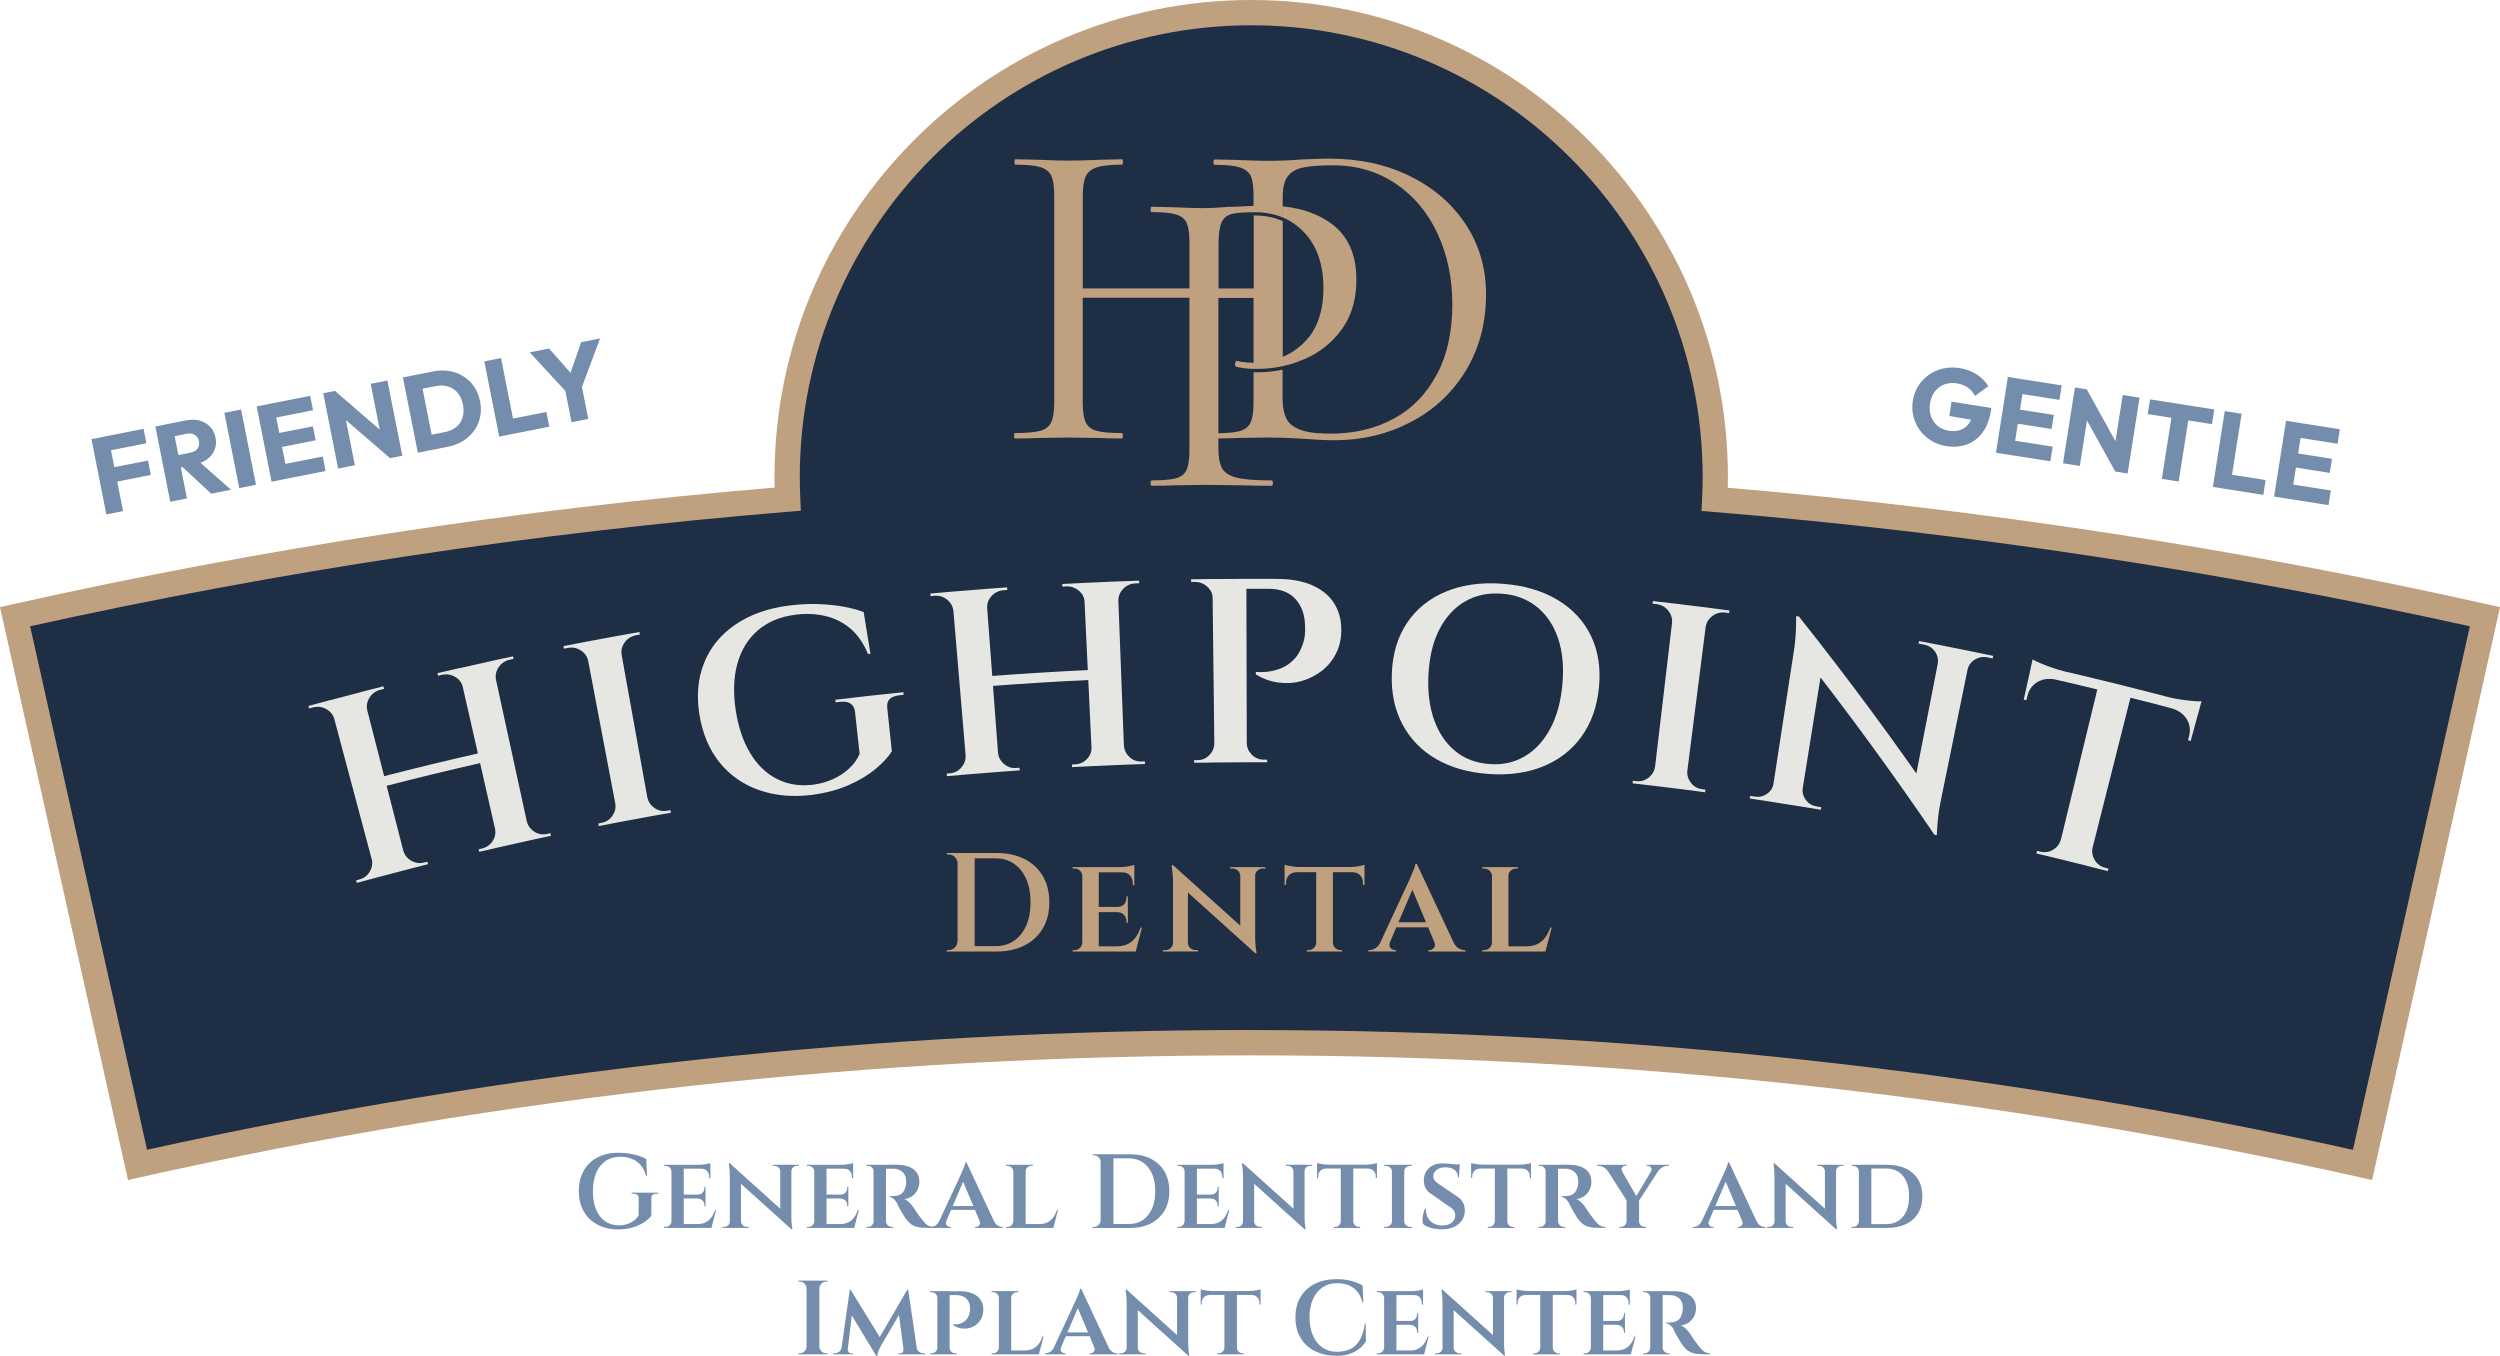 <svg width="212" height="115" viewBox="0 0 212 115" fill="none" xmlns="http://www.w3.org/2000/svg">
<g clip-path="url(#clip0_8367_2551)">
<path d="M210.643 52.278C189.175 47.476 167.349 44.156 145.406 42.345C145.434 41.719 145.452 41.091 145.452 40.455C145.452 18.705 127.833 1.072 106.1 1.072C84.367 1.072 66.748 18.705 66.748 40.455C66.748 41.083 66.766 41.709 66.794 42.327C44.783 44.135 22.89 47.461 1.357 52.278L1.278 52.296L11.661 98.782L11.736 98.764C73.403 84.972 138.594 84.972 200.257 98.764L200.336 98.782L210.7 52.374L210.718 52.296L210.64 52.278H210.643Z" fill="#1E2E45"/>
<path d="M10.854 100.064L0 51.485L1.121 51.231C22.282 46.497 44.001 43.17 65.687 41.344C65.68 41.044 65.677 40.748 65.677 40.455C65.68 18.148 83.814 0 106.104 0C128.393 0 146.527 18.148 146.527 40.455C146.527 40.751 146.527 41.055 146.516 41.362C168.135 43.195 189.785 46.514 210.879 51.235L212.004 51.485L201.153 100.064L200.029 99.814C138.515 86.054 73.488 86.054 11.971 99.814L10.85 100.072L10.854 100.064ZM106.004 87.348C137.465 87.348 168.924 90.731 199.529 97.503L209.444 53.111C188.418 48.455 166.849 45.193 145.32 43.413L144.288 43.327L144.338 42.295C144.367 41.666 144.385 41.048 144.385 40.455C144.385 19.33 127.211 2.144 106.104 2.144C84.996 2.144 67.822 19.33 67.822 40.455C67.822 41.044 67.837 41.641 67.865 42.277L67.912 43.309L66.88 43.395C45.283 45.167 23.646 48.437 2.556 53.107L12.471 97.499C43.076 90.728 74.538 87.344 106 87.344L106.004 87.348Z" fill="#BFA07F"/>
<path d="M28.413 60.935C28.391 60.943 28.366 60.946 28.345 60.953C28.231 60.585 27.995 60.307 27.642 60.117C27.285 59.928 26.91 59.889 26.513 59.996L26.213 60.078C26.196 60.007 26.174 59.935 26.156 59.864C26.77 59.696 27.385 59.531 27.999 59.367C28.138 59.889 28.277 60.41 28.416 60.935H28.413ZM31.583 72.83C31.723 73.352 31.862 73.874 32.001 74.399C31.419 74.556 30.837 74.713 30.255 74.871C30.237 74.799 30.216 74.728 30.198 74.656C30.291 74.631 30.387 74.606 30.484 74.578C30.862 74.474 31.151 74.256 31.351 73.917C31.551 73.581 31.608 73.223 31.523 72.848C31.544 72.841 31.565 72.838 31.587 72.83H31.583ZM30.737 58.652C32.026 63.672 33.315 68.696 34.604 73.716C33.715 73.945 32.822 74.177 31.937 74.417C30.601 69.407 29.263 64.398 27.927 59.392C28.863 59.142 29.802 58.895 30.741 58.656L30.737 58.652ZM40.727 63.844C40.788 64.119 40.852 64.394 40.913 64.666C38.124 65.298 35.339 65.974 32.565 66.692C32.494 66.42 32.426 66.145 32.355 65.874C35.139 65.155 37.928 64.48 40.727 63.844ZM31.073 60.239C30.937 59.714 30.805 59.192 30.669 58.667C31.283 58.509 31.901 58.352 32.515 58.199C32.533 58.27 32.551 58.342 32.569 58.413C32.554 58.413 32.454 58.441 32.269 58.488C31.869 58.588 31.562 58.809 31.344 59.145C31.126 59.485 31.058 59.842 31.141 60.217C31.119 60.224 31.094 60.228 31.073 60.235V60.239ZM34.136 72.162C34.157 72.155 34.179 72.151 34.204 72.144C34.315 72.512 34.539 72.798 34.879 72.991C35.218 73.188 35.575 73.238 35.957 73.141C36.132 73.098 36.228 73.073 36.243 73.07C36.26 73.141 36.278 73.213 36.296 73.284C35.711 73.431 35.129 73.577 34.543 73.731C34.407 73.206 34.275 72.684 34.14 72.159L34.136 72.162ZM39.309 58.241C39.288 58.245 39.263 58.252 39.242 58.256C39.156 57.88 38.938 57.591 38.581 57.391C38.228 57.191 37.849 57.137 37.446 57.23C37.26 57.273 37.16 57.298 37.146 57.302C37.128 57.23 37.114 57.159 37.096 57.084C37.714 56.937 38.331 56.798 38.949 56.655C39.07 57.184 39.188 57.709 39.309 58.238V58.241ZM42.037 70.247C42.155 70.776 42.276 71.301 42.398 71.83C41.812 71.962 41.223 72.098 40.638 72.237C40.62 72.166 40.605 72.094 40.588 72.019C40.602 72.019 40.698 71.994 40.873 71.951C41.255 71.862 41.555 71.655 41.773 71.323C41.991 70.99 42.059 70.636 41.973 70.261C41.994 70.258 42.016 70.251 42.041 70.247H42.037ZM41.712 56.047C42.816 61.114 43.915 66.181 45.019 71.244C44.122 71.44 43.226 71.637 42.334 71.844C41.184 66.788 40.034 61.736 38.885 56.68C39.827 56.466 40.77 56.255 41.716 56.047H41.712ZM41.987 57.645L41.641 56.058C42.259 55.922 42.88 55.79 43.501 55.658C43.515 55.73 43.533 55.805 43.547 55.876C43.447 55.898 43.348 55.919 43.244 55.94C42.841 56.026 42.526 56.233 42.298 56.562C42.069 56.891 41.991 57.248 42.055 57.627C42.034 57.63 42.009 57.638 41.987 57.641V57.645ZM44.608 69.672C44.629 69.668 44.651 69.661 44.676 69.657C44.772 70.033 44.986 70.322 45.318 70.529C45.647 70.74 46.004 70.801 46.386 70.719C46.482 70.697 46.579 70.679 46.672 70.658C46.686 70.729 46.704 70.804 46.718 70.876C46.129 71.001 45.543 71.126 44.954 71.255C44.84 70.726 44.726 70.197 44.608 69.668V69.672Z" fill="#E6E7E3"/>
<path d="M49.949 56.023C49.928 56.026 49.903 56.03 49.881 56.037C49.796 55.662 49.581 55.365 49.242 55.151C48.903 54.936 48.532 54.868 48.128 54.947C48.028 54.968 47.925 54.986 47.825 55.008C47.81 54.936 47.796 54.861 47.782 54.79C48.403 54.668 49.024 54.547 49.646 54.429C49.746 54.961 49.846 55.49 49.949 56.023ZM52.245 68.114C52.345 68.646 52.445 69.175 52.548 69.707C51.959 69.818 51.367 69.933 50.778 70.05C50.763 69.979 50.749 69.904 50.735 69.832C50.831 69.815 50.927 69.793 51.024 69.775C51.409 69.7 51.709 69.504 51.931 69.182C52.152 68.861 52.238 68.51 52.177 68.128C52.199 68.125 52.22 68.121 52.245 68.114ZM52.423 53.914C53.341 59.017 54.262 64.119 55.18 69.222C54.28 69.386 53.377 69.55 52.477 69.722C51.509 64.63 50.542 59.535 49.574 54.443C50.524 54.261 51.47 54.086 52.42 53.914H52.423ZM52.645 55.522C52.548 54.99 52.452 54.458 52.356 53.925C52.977 53.814 53.602 53.704 54.223 53.593C54.237 53.664 54.248 53.739 54.262 53.811C54.248 53.811 54.144 53.832 53.959 53.864C53.555 53.936 53.23 54.132 52.991 54.454C52.752 54.776 52.659 55.126 52.713 55.508C52.691 55.512 52.666 55.515 52.645 55.519V55.522ZM54.83 67.635C54.851 67.632 54.873 67.628 54.898 67.624C54.98 67.999 55.183 68.3 55.505 68.521C55.826 68.743 56.179 68.818 56.565 68.75C56.743 68.718 56.84 68.703 56.854 68.7C56.868 68.771 56.879 68.846 56.894 68.918C56.301 69.021 55.712 69.125 55.119 69.232C55.023 68.7 54.926 68.168 54.83 67.635Z" fill="#E6E7E3"/>
<path d="M75.242 60.067C75.37 61.282 75.499 62.497 75.627 63.712C75.331 64.191 74.87 64.687 74.256 65.202C73.642 65.716 72.878 66.174 71.978 66.574C71.075 66.974 70.032 67.249 68.847 67.406C67.212 67.606 65.73 67.474 64.384 67.006C63.038 66.538 61.924 65.766 61.042 64.684C60.16 63.601 59.578 62.243 59.314 60.607C59.053 58.999 59.182 57.538 59.703 56.226C60.225 54.915 61.099 53.832 62.331 52.985C63.559 52.139 65.066 51.592 66.837 51.36C67.697 51.245 68.526 51.202 69.315 51.224C70.104 51.249 70.836 51.32 71.51 51.442C72.182 51.563 72.76 51.721 73.239 51.906C73.431 53.085 73.624 54.265 73.813 55.44C73.746 55.447 73.674 55.454 73.606 55.462C73.224 54.536 72.721 53.814 72.103 53.293C71.482 52.775 70.771 52.421 69.975 52.235C69.175 52.049 68.329 52.014 67.44 52.128C66.144 52.296 65.077 52.746 64.248 53.468C63.42 54.19 62.849 55.126 62.531 56.276C62.21 57.423 62.167 58.738 62.388 60.217C62.602 61.654 63.017 62.869 63.616 63.865C64.216 64.862 64.973 65.591 65.88 66.052C66.79 66.517 67.804 66.677 68.94 66.545C69.536 66.467 70.09 66.313 70.607 66.084C71.125 65.856 71.582 65.559 71.985 65.188C72.389 64.82 72.692 64.398 72.896 63.93C72.767 62.743 72.635 61.557 72.507 60.374C72.432 59.714 72.003 59.424 71.225 59.517C71.103 59.531 70.982 59.546 70.861 59.56C70.853 59.485 70.843 59.413 70.836 59.338C72.757 59.106 74.681 58.892 76.605 58.699C76.612 58.774 76.62 58.845 76.627 58.92C76.513 58.931 76.398 58.945 76.284 58.956C75.491 59.038 75.145 59.41 75.245 60.071L75.242 60.067Z" fill="#E6E7E3"/>
<path d="M80.918 51.781C80.897 51.781 80.872 51.785 80.847 51.788C80.797 51.406 80.618 51.092 80.304 50.842C79.994 50.595 79.629 50.488 79.222 50.523C79.119 50.534 79.019 50.541 78.915 50.552C78.908 50.477 78.901 50.406 78.894 50.331C79.522 50.273 80.151 50.22 80.779 50.166C80.826 50.706 80.868 51.245 80.915 51.781H80.918ZM81.954 64.048C82 64.587 82.043 65.127 82.089 65.663C81.493 65.713 80.897 65.766 80.301 65.82C80.293 65.745 80.286 65.673 80.279 65.598C80.376 65.591 80.472 65.581 80.568 65.573C80.958 65.538 81.275 65.373 81.529 65.077C81.782 64.78 81.9 64.441 81.882 64.055C81.904 64.055 81.929 64.051 81.95 64.048H81.954ZM83.589 49.941C83.978 55.111 84.367 60.282 84.753 65.452C83.842 65.52 82.932 65.595 82.022 65.67C81.586 60.503 81.147 55.337 80.711 50.173C81.668 50.091 82.629 50.016 83.589 49.945V49.941ZM92.454 56.812C92.468 57.094 92.479 57.373 92.493 57.655C89.651 57.788 86.813 57.963 83.975 58.181C83.953 57.898 83.932 57.62 83.91 57.337C86.756 57.123 89.605 56.944 92.454 56.812ZM83.639 51.563C83.6 51.024 83.557 50.484 83.517 49.945C84.146 49.898 84.774 49.852 85.403 49.809C85.406 49.884 85.413 49.955 85.417 50.03C85.403 50.03 85.299 50.038 85.11 50.052C84.699 50.081 84.364 50.245 84.092 50.538C83.821 50.834 83.692 51.174 83.707 51.556C83.685 51.556 83.66 51.556 83.635 51.56L83.639 51.563ZM84.564 63.837C84.585 63.837 84.61 63.837 84.632 63.833C84.674 64.216 84.846 64.534 85.142 64.787C85.438 65.041 85.781 65.152 86.17 65.127C86.349 65.112 86.445 65.109 86.46 65.105C86.463 65.18 86.47 65.252 86.474 65.327C85.877 65.37 85.281 65.413 84.685 65.456C84.646 64.916 84.603 64.376 84.564 63.837ZM92.043 51.049C92.019 51.049 91.997 51.049 91.972 51.049C91.954 50.663 91.79 50.341 91.476 50.084C91.165 49.827 90.805 49.705 90.394 49.727C90.205 49.737 90.105 49.741 90.087 49.745C90.083 49.67 90.08 49.598 90.076 49.523C90.705 49.491 91.337 49.459 91.965 49.427C91.99 49.966 92.015 50.506 92.04 51.045L92.043 51.049ZM92.626 63.344C92.65 63.883 92.675 64.423 92.704 64.962C92.108 64.991 91.508 65.02 90.912 65.052C90.908 64.977 90.905 64.905 90.901 64.83C90.915 64.83 91.012 64.823 91.194 64.816C91.583 64.794 91.911 64.641 92.183 64.355C92.454 64.069 92.579 63.733 92.561 63.347C92.583 63.347 92.608 63.347 92.629 63.347L92.626 63.344ZM94.775 49.305C94.971 54.486 95.171 59.667 95.368 64.848C94.457 64.884 93.543 64.923 92.633 64.966C92.386 59.789 92.14 54.608 91.894 49.43C92.854 49.384 93.814 49.344 94.775 49.305ZM94.768 50.931C94.746 50.391 94.725 49.852 94.707 49.309C95.335 49.284 95.967 49.262 96.596 49.241C96.596 49.316 96.599 49.387 96.603 49.462C96.499 49.462 96.399 49.469 96.296 49.473C95.885 49.487 95.543 49.637 95.26 49.92C94.978 50.206 94.839 50.541 94.839 50.924C94.814 50.924 94.793 50.924 94.768 50.924V50.931ZM95.239 63.23C95.26 63.23 95.285 63.23 95.307 63.23C95.339 63.615 95.496 63.937 95.782 64.201C96.067 64.466 96.406 64.591 96.796 64.576C96.892 64.576 96.992 64.569 97.088 64.566C97.088 64.641 97.092 64.712 97.096 64.787C96.499 64.805 95.9 64.827 95.303 64.852C95.282 64.312 95.26 63.773 95.243 63.23H95.239Z" fill="#E6E7E3"/>
<path d="M102.901 50.727C102.876 50.727 102.855 50.727 102.83 50.727C102.826 50.341 102.672 50.013 102.369 49.745C102.065 49.473 101.708 49.344 101.301 49.348C101.287 49.348 101.237 49.348 101.159 49.348C101.08 49.348 101.03 49.348 101.016 49.348C101.005 49.273 100.998 49.202 100.987 49.127C101.619 49.116 102.248 49.105 102.876 49.098C102.883 49.637 102.89 50.181 102.894 50.72L102.901 50.727ZM103.04 63.036C103.047 63.576 103.054 64.119 103.058 64.659C102.462 64.666 101.862 64.673 101.266 64.684C101.266 64.609 101.266 64.537 101.262 64.462C101.276 64.462 101.326 64.462 101.409 64.462C101.491 64.462 101.537 64.462 101.555 64.462C101.944 64.455 102.273 64.316 102.547 64.037C102.822 63.758 102.965 63.429 102.972 63.044C102.994 63.044 103.019 63.044 103.04 63.044V63.036ZM105.693 49.087C105.704 54.272 105.714 59.456 105.729 64.641C104.818 64.641 103.904 64.648 102.994 64.659C102.933 59.474 102.872 54.29 102.812 49.105C103.772 49.094 104.736 49.087 105.697 49.084L105.693 49.087ZM108.292 49.091C109.538 49.098 110.563 49.294 111.366 49.67C112.17 50.045 112.769 50.559 113.162 51.206C113.555 51.853 113.748 52.596 113.741 53.443C113.741 54.182 113.587 54.847 113.287 55.433C112.987 56.019 112.584 56.505 112.077 56.898C111.57 57.287 111.006 57.57 110.384 57.748C109.763 57.927 109.113 57.97 108.442 57.884C107.767 57.798 107.121 57.57 106.493 57.198C106.493 57.123 106.493 57.052 106.493 56.977C106.907 57.005 107.282 56.998 107.621 56.944C107.96 56.894 108.317 56.794 108.696 56.641C109.074 56.487 109.424 56.24 109.752 55.894C110.081 55.551 110.331 55.09 110.513 54.515C110.577 54.322 110.624 54.107 110.649 53.871C110.677 53.636 110.681 53.407 110.67 53.182C110.67 52.203 110.406 51.417 109.881 50.827C109.356 50.238 108.603 49.938 107.628 49.93C106.96 49.93 106.293 49.93 105.625 49.93C105.543 49.648 105.468 49.369 105.386 49.087C106.353 49.087 107.325 49.087 108.292 49.091ZM105.657 63.019C105.679 63.019 105.704 63.019 105.725 63.019C105.739 63.404 105.886 63.733 106.164 64.008C106.443 64.284 106.775 64.419 107.164 64.419C107.342 64.419 107.439 64.419 107.457 64.419C107.457 64.494 107.457 64.566 107.457 64.641C106.857 64.641 106.261 64.641 105.664 64.641C105.664 64.101 105.664 63.558 105.661 63.019H105.657Z" fill="#E6E7E3"/>
<path d="M127.376 49.502C129.186 49.627 130.746 50.081 132.049 50.852C133.352 51.624 134.306 52.653 134.92 53.932C135.534 55.211 135.752 56.669 135.591 58.306C135.43 59.942 134.93 61.329 134.106 62.468C133.281 63.612 132.196 64.448 130.846 64.995C129.496 65.541 127.972 65.752 126.258 65.634C124.53 65.513 123.045 65.098 121.792 64.369C120.538 63.644 119.585 62.661 118.925 61.418C118.268 60.175 117.961 58.731 118.028 57.091C118.093 55.447 118.51 54.032 119.296 52.85C120.078 51.667 121.163 50.781 122.552 50.191C123.937 49.605 125.551 49.369 127.376 49.498V49.502ZM126.319 64.794C127.44 64.873 128.436 64.651 129.314 64.126C130.193 63.601 130.91 62.822 131.464 61.786C132.017 60.75 132.363 59.492 132.492 58.016C132.624 56.541 132.503 55.244 132.121 54.125C131.742 53.007 131.139 52.117 130.318 51.456C129.496 50.795 128.493 50.423 127.315 50.341C126.137 50.259 125.094 50.491 124.187 51.031C123.284 51.57 122.566 52.371 122.034 53.425C121.502 54.479 121.206 55.747 121.131 57.227C121.056 58.706 121.228 59.996 121.631 61.1C122.038 62.204 122.638 63.076 123.434 63.715C124.234 64.359 125.187 64.712 126.308 64.791L126.319 64.794Z" fill="#E6E7E3"/>
<path d="M141.861 52.8C141.836 52.8 141.814 52.792 141.789 52.792C141.818 52.41 141.703 52.063 141.446 51.756C141.189 51.449 140.857 51.274 140.447 51.227C140.343 51.217 140.243 51.206 140.14 51.192C140.147 51.117 140.157 51.045 140.165 50.97C140.793 51.042 141.418 51.113 142.046 51.188C141.982 51.724 141.921 52.264 141.857 52.8H141.861ZM140.418 65.023C140.354 65.559 140.29 66.099 140.229 66.635C139.633 66.563 139.04 66.495 138.444 66.427C138.451 66.352 138.462 66.281 138.469 66.206C138.565 66.217 138.662 66.227 138.758 66.238C139.144 66.281 139.49 66.184 139.8 65.945C140.111 65.706 140.29 65.395 140.35 65.012C140.372 65.012 140.397 65.016 140.418 65.02V65.023ZM144.849 51.531C144.192 56.673 143.539 61.818 142.882 66.96C141.975 66.845 141.068 66.731 140.161 66.624C140.768 61.475 141.375 56.326 141.982 51.177C142.939 51.292 143.892 51.406 144.849 51.531ZM144.574 53.132C144.642 52.596 144.71 52.06 144.778 51.524C145.402 51.603 146.031 51.685 146.656 51.77C146.645 51.846 146.638 51.917 146.627 51.992C146.609 51.992 146.509 51.978 146.323 51.953C145.916 51.899 145.552 51.989 145.227 52.224C144.902 52.46 144.71 52.767 144.645 53.146C144.624 53.146 144.599 53.139 144.574 53.136V53.132ZM143.017 65.345C143.039 65.345 143.064 65.352 143.085 65.352C143.049 65.734 143.157 66.081 143.396 66.388C143.635 66.695 143.949 66.874 144.335 66.924C144.513 66.949 144.61 66.96 144.624 66.963C144.613 67.038 144.606 67.11 144.595 67.185C144.003 67.106 143.407 67.028 142.814 66.953C142.882 66.417 142.95 65.881 143.017 65.345Z" fill="#E6E7E3"/>
<path d="M150.465 66.434C150.387 66.953 150.304 67.474 150.226 67.992C149.612 67.896 148.994 67.807 148.38 67.714C148.391 67.639 148.401 67.567 148.412 67.492C148.68 67.531 148.819 67.553 148.837 67.556C149.208 67.61 149.548 67.528 149.855 67.306C150.162 67.085 150.344 66.788 150.401 66.424C150.422 66.424 150.444 66.431 150.469 66.434H150.465ZM152.547 52.278C153.279 53.296 154.003 54.318 154.717 55.344C154.021 59.688 153.325 64.03 152.625 68.375C151.804 68.243 150.983 68.11 150.158 67.985C150.822 63.665 151.483 59.346 152.147 55.029C152.268 54.239 152.322 53.31 152.311 52.246C152.39 52.257 152.468 52.271 152.547 52.282V52.278ZM152.547 52.278C156.699 57.502 160.619 62.808 164.311 68.185C164.218 69.05 164.129 69.918 164.036 70.783C160.391 65.42 156.513 60.121 152.404 54.908C152.45 54.032 152.5 53.153 152.547 52.278ZM152.879 66.817C152.818 67.181 152.904 67.517 153.125 67.825C153.35 68.132 153.646 68.317 154.018 68.378C154.032 68.378 154.175 68.403 154.439 68.45C154.428 68.521 154.414 68.596 154.403 68.668C153.789 68.564 153.175 68.46 152.561 68.364C152.647 67.846 152.729 67.324 152.814 66.806C152.836 66.81 152.861 66.813 152.882 66.817H152.879ZM162.736 54.361C163.383 54.483 164.025 54.608 164.671 54.733C164.572 55.247 164.472 55.765 164.368 56.28C164.354 56.28 164.336 56.273 164.322 56.269C164.379 55.887 164.297 55.544 164.075 55.236C163.854 54.929 163.54 54.736 163.136 54.661C162.858 54.608 162.708 54.579 162.694 54.579C162.708 54.508 162.722 54.432 162.736 54.361ZM167.164 55.233C166.296 59.485 165.428 63.737 164.561 67.989C164.454 68.51 164.379 68.989 164.339 69.418C164.297 69.847 164.264 70.319 164.236 70.826C164.168 70.812 164.104 70.797 164.036 70.787C163.404 69.711 162.765 68.639 162.119 67.571C162.954 63.29 163.79 59.01 164.625 54.725C165.471 54.89 166.317 55.061 167.164 55.233ZM169.024 55.619C169.009 55.69 168.995 55.765 168.977 55.837C168.838 55.808 168.699 55.78 168.56 55.747C168.17 55.665 167.813 55.726 167.481 55.922C167.149 56.119 166.939 56.405 166.846 56.78C166.824 56.776 166.799 56.769 166.778 56.766C166.882 56.251 166.989 55.737 167.092 55.219C167.735 55.351 168.381 55.483 169.024 55.619Z" fill="#E6E7E3"/>
<path d="M172.366 55.912C172.508 56.005 172.73 56.115 173.037 56.244C173.34 56.373 173.683 56.505 174.058 56.633C174.433 56.766 174.786 56.869 175.108 56.944C174.147 56.805 173.187 56.669 172.226 56.541C172.273 56.33 172.319 56.123 172.366 55.912ZM186.586 59.846C186.511 60.117 186.436 60.389 186.365 60.66C181.631 59.363 176.875 58.188 172.101 57.123C172.162 56.848 172.223 56.573 172.283 56.298C177.071 57.362 181.841 58.545 186.59 59.842L186.586 59.846ZM174.358 57.566C174.354 57.587 174.347 57.609 174.344 57.63C173.74 57.505 173.212 57.577 172.765 57.841C172.319 58.106 172.034 58.52 171.909 59.085C171.887 59.178 171.866 59.274 171.844 59.367C171.766 59.356 171.687 59.349 171.609 59.338C171.776 58.581 171.944 57.82 172.116 57.062C172.865 57.23 173.612 57.398 174.361 57.57L174.358 57.566ZM174.829 71.219C174.701 71.744 174.576 72.269 174.447 72.795C173.862 72.652 173.276 72.512 172.69 72.373C172.708 72.302 172.726 72.23 172.74 72.155C172.837 72.177 172.93 72.201 173.026 72.223C173.408 72.312 173.765 72.259 174.101 72.059C174.436 71.859 174.658 71.573 174.761 71.201C174.783 71.205 174.804 71.212 174.829 71.219ZM180.849 58.427C179.585 63.433 178.321 68.435 177.057 73.441C176.168 73.216 175.275 72.995 174.383 72.777C175.6 67.76 176.814 62.743 178.032 57.727C178.971 57.956 179.913 58.188 180.852 58.427H180.849ZM177.385 71.851C177.407 71.859 177.428 71.862 177.45 71.869C177.371 72.248 177.432 72.602 177.635 72.938C177.839 73.273 178.128 73.488 178.51 73.584C178.607 73.609 178.699 73.634 178.796 73.659C178.778 73.731 178.76 73.802 178.739 73.874C178.157 73.724 177.571 73.574 176.986 73.424C177.118 72.898 177.25 72.377 177.382 71.851H177.385ZM186.69 59.46C186.633 59.667 186.576 59.874 186.518 60.081C185.604 59.746 184.69 59.417 183.773 59.092C184.108 59.181 184.473 59.253 184.862 59.313C185.251 59.37 185.612 59.413 185.951 59.446C186.29 59.478 186.533 59.481 186.69 59.463V59.46ZM186.379 60.596C186.176 61.346 185.969 62.097 185.765 62.847C185.69 62.819 185.615 62.79 185.544 62.765C185.569 62.672 185.594 62.579 185.619 62.486C185.769 61.929 185.712 61.429 185.437 60.986C185.162 60.542 184.73 60.232 184.133 60.06C184.141 60.039 184.144 60.017 184.151 59.996C184.894 60.192 185.637 60.392 186.379 60.596Z" fill="#E6E7E3"/>
<path d="M81.233 73.209H81.197C81.197 73.002 81.122 72.827 80.972 72.677C80.822 72.53 80.643 72.455 80.436 72.455H80.293L80.283 72.337H81.236V73.209H81.233ZM81.233 79.816V80.688H80.279V80.57H80.433C80.64 80.57 80.815 80.495 80.965 80.348C81.115 80.202 81.19 80.023 81.197 79.816H81.233ZM82.653 72.337V80.688H81.2V72.337H82.653ZM84.51 72.337C85.417 72.337 86.206 72.505 86.877 72.845C87.549 73.184 88.066 73.666 88.434 74.292C88.798 74.921 88.984 75.66 88.984 76.511C88.984 77.361 88.802 78.101 88.434 78.722C88.07 79.348 87.549 79.83 86.877 80.173C86.206 80.516 85.417 80.688 84.51 80.688H81.768L81.757 80.234H84.414C85.024 80.234 85.553 80.08 85.992 79.773C86.434 79.466 86.777 79.037 87.024 78.479C87.27 77.922 87.391 77.268 87.391 76.511C87.391 75.753 87.266 75.099 87.024 74.542C86.777 73.984 86.431 73.556 85.988 73.248C85.546 72.941 85.017 72.787 84.414 72.787H81.636V72.334H84.507L84.51 72.337Z" fill="#BFA07F"/>
<path d="M91.804 74.281H91.779C91.772 74.099 91.704 73.949 91.576 73.827C91.447 73.709 91.294 73.649 91.112 73.649H90.958V73.531H91.886L91.804 74.281ZM91.804 79.937L91.886 80.688H90.958V80.57H91.112C91.294 80.57 91.451 80.509 91.576 80.384C91.704 80.262 91.769 80.112 91.779 79.937H91.804ZM93.175 73.531V80.688H91.779V73.531H93.175ZM96.192 73.531V73.974H93.154V73.531H96.192ZM95.642 76.907V77.35H93.15V76.907H95.642ZM96.107 80.248L96.285 80.691H93.15V80.248H96.107ZM96.835 78.662L96.31 80.688H94.332L94.714 80.245C95.078 80.245 95.392 80.18 95.65 80.048C95.907 79.916 96.124 79.734 96.299 79.494C96.474 79.255 96.617 78.976 96.728 78.658H96.835V78.662ZM95.642 76.014V76.932H94.75V76.907C94.996 76.907 95.185 76.832 95.321 76.682C95.457 76.532 95.525 76.343 95.525 76.121V76.014H95.642ZM95.642 77.325V78.254H95.525V78.147C95.525 77.926 95.457 77.736 95.321 77.586C95.185 77.436 94.996 77.354 94.75 77.347V77.322H95.642V77.325ZM96.192 73.341V73.652L94.903 73.534C95.135 73.534 95.382 73.513 95.642 73.47C95.903 73.427 96.089 73.384 96.189 73.345L96.192 73.341ZM96.192 73.938V75.06H96.06V74.928C96.06 74.642 95.982 74.41 95.821 74.235C95.66 74.059 95.435 73.974 95.143 73.974V73.938H96.192Z" fill="#BFA07F"/>
<path d="M99.505 79.959V80.688H98.624V80.57H98.813C98.995 80.57 99.152 80.513 99.277 80.398C99.406 80.284 99.466 80.137 99.466 79.962H99.502L99.505 79.959ZM99.47 73.363L100.734 74.781V80.684H99.47V74.756C99.47 74.353 99.43 73.884 99.352 73.359H99.47V73.363ZM99.47 73.363L106.336 79.541L106.453 80.841L99.588 74.653L99.47 73.363ZM100.73 79.959C100.737 80.134 100.809 80.28 100.937 80.395C101.069 80.509 101.216 80.566 101.384 80.566H101.587V80.684H100.705V79.955H100.73V79.959ZM105.175 74.26C105.168 74.085 105.1 73.938 104.972 73.824C104.843 73.709 104.693 73.652 104.518 73.652H104.315V73.534H105.197V74.263H105.172L105.175 74.26ZM106.439 73.531V79.412C106.439 79.683 106.45 79.927 106.468 80.141C106.486 80.355 106.518 80.591 106.557 80.845H106.45L105.175 79.365V73.534H106.439V73.531ZM106.403 74.26V73.531H107.296V73.649H107.093C106.918 73.649 106.764 73.706 106.636 73.82C106.507 73.934 106.439 74.081 106.439 74.256H106.403V74.26Z" fill="#BFA07F"/>
<path d="M108.931 73.331C108.996 73.356 109.099 73.381 109.242 73.413C109.385 73.445 109.545 73.47 109.717 73.491C109.888 73.513 110.056 73.52 110.206 73.52L108.931 73.638V73.327V73.331ZM115.711 73.52V73.963H108.931V73.52H115.711ZM109.981 73.924V73.96C109.688 73.967 109.46 74.056 109.295 74.227C109.131 74.399 109.053 74.624 109.053 74.903V75.046H108.935V73.924H109.984H109.981ZM111.638 79.937V80.688H110.816V80.57H110.948C111.131 80.57 111.288 80.509 111.413 80.384C111.541 80.262 111.609 80.112 111.616 79.937H111.641H111.638ZM113.03 73.566V80.688H111.613V73.566H113.03ZM112.984 79.937H113.03C113.03 80.112 113.094 80.262 113.226 80.384C113.358 80.509 113.516 80.57 113.698 80.57H113.815V80.688H112.98V79.937H112.984ZM115.711 73.331V73.641L114.422 73.523C114.58 73.523 114.747 73.513 114.922 73.495C115.097 73.477 115.258 73.448 115.404 73.416C115.551 73.384 115.654 73.356 115.708 73.334L115.711 73.331ZM115.711 73.924V75.046H115.579V74.903C115.586 74.624 115.511 74.399 115.347 74.227C115.183 74.056 114.954 73.967 114.662 73.96V73.924H115.711Z" fill="#BFA07F"/>
<path d="M117.882 79.876C117.796 80.098 117.807 80.269 117.918 80.387C118.028 80.505 118.153 80.566 118.289 80.566H118.386V80.684H116.036V80.566H116.133C116.3 80.566 116.472 80.513 116.647 80.405C116.822 80.298 116.965 80.12 117.075 79.873H117.886L117.882 79.876ZM120.146 73.256L120.181 74.485L117.546 80.652H116.711L119.51 74.628C119.517 74.596 119.549 74.524 119.599 74.413C119.649 74.302 119.71 74.17 119.771 74.02C119.835 73.87 119.892 73.724 119.942 73.584C119.992 73.445 120.024 73.334 120.031 73.256H120.139H120.146ZM121.303 78.208V78.637H118.218V78.208H121.303ZM120.146 73.256L123.591 80.616H121.934L119.61 75.071L120.146 73.259V73.256ZM121.624 79.876H123.245C123.355 80.123 123.498 80.298 123.673 80.409C123.848 80.516 124.016 80.57 124.173 80.57H124.269V80.688H121.124V80.57H121.22C121.356 80.57 121.477 80.509 121.592 80.391C121.702 80.273 121.713 80.102 121.627 79.88L121.624 79.876Z" fill="#BFA07F"/>
<path d="M126.544 74.281H126.519C126.512 74.099 126.44 73.949 126.312 73.827C126.18 73.709 126.022 73.649 125.84 73.649H125.698V73.531H126.544V74.281ZM126.544 79.937L126.626 80.688H125.698V80.57H125.851C126.033 80.57 126.19 80.509 126.315 80.384C126.444 80.262 126.512 80.112 126.519 79.937H126.544ZM127.915 73.531V80.688H126.519V73.531H127.915ZM127.879 74.281V73.531H128.725V73.649H128.593C128.404 73.649 128.243 73.709 128.111 73.827C127.979 73.945 127.915 74.099 127.915 74.281H127.879ZM130.835 80.248L131.025 80.691H127.89V80.248H130.832H130.835ZM131.585 78.662L131.05 80.688H129.072L129.454 80.245C129.818 80.245 130.132 80.18 130.389 80.048C130.646 79.916 130.864 79.734 131.039 79.494C131.214 79.255 131.357 78.976 131.467 78.658H131.585V78.662Z" fill="#BFA07F"/>
<path d="M55.233 101.629V103.102C55.098 103.28 54.894 103.459 54.63 103.638C54.366 103.816 54.044 103.963 53.669 104.081C53.295 104.195 52.87 104.256 52.395 104.256C51.742 104.249 51.163 104.113 50.663 103.848C50.163 103.584 49.774 103.209 49.499 102.723C49.224 102.237 49.085 101.662 49.085 100.993C49.085 100.325 49.221 99.768 49.496 99.278C49.771 98.789 50.16 98.414 50.663 98.149C51.17 97.885 51.759 97.753 52.431 97.753C52.759 97.753 53.07 97.778 53.362 97.824C53.659 97.871 53.926 97.935 54.173 98.017C54.419 98.096 54.63 98.185 54.801 98.281L54.873 99.718H54.794C54.687 99.332 54.526 99.021 54.316 98.785C54.105 98.549 53.852 98.374 53.562 98.264C53.27 98.149 52.955 98.092 52.616 98.092C52.123 98.092 51.702 98.214 51.352 98.453C51.006 98.692 50.738 99.032 50.553 99.471C50.367 99.911 50.278 100.429 50.278 101.029C50.278 101.629 50.367 102.119 50.542 102.551C50.717 102.984 50.97 103.316 51.299 103.552C51.627 103.788 52.02 103.909 52.473 103.913C52.713 103.913 52.938 103.881 53.152 103.813C53.366 103.748 53.562 103.652 53.737 103.523C53.912 103.395 54.051 103.241 54.151 103.062L54.162 101.626C54.162 101.358 54.009 101.226 53.709 101.226H53.566V101.136H55.815V101.226H55.683C55.373 101.226 55.226 101.358 55.237 101.626L55.233 101.629Z" fill="#748DAC"/>
<path d="M56.954 99.336H56.936C56.929 99.2 56.879 99.085 56.783 98.996C56.686 98.907 56.572 98.864 56.437 98.864H56.319V98.775H57.015L56.951 99.336H56.954ZM56.954 103.57L57.018 104.131H56.322V104.041H56.44C56.576 104.041 56.694 103.995 56.786 103.902C56.879 103.809 56.933 103.698 56.94 103.566H56.958L56.954 103.57ZM57.982 98.775V104.131H56.94V98.775H57.982ZM60.239 98.775V99.103H57.965V98.775H60.239ZM59.828 101.301V101.629H57.965V101.301H59.828ZM60.178 103.802L60.314 104.131H57.968V103.802H60.182H60.178ZM60.721 102.612L60.328 104.131H58.846L59.132 103.802C59.407 103.802 59.639 103.752 59.832 103.655C60.025 103.555 60.189 103.42 60.317 103.241C60.45 103.062 60.557 102.855 60.639 102.616H60.717L60.721 102.612ZM59.828 100.633V101.319H59.161V101.301C59.346 101.301 59.489 101.244 59.589 101.129C59.689 101.015 59.743 100.876 59.743 100.711V100.633H59.832H59.828ZM59.828 101.612V102.308H59.739V102.23C59.739 102.062 59.689 101.922 59.586 101.812C59.482 101.701 59.343 101.64 59.157 101.633V101.615H59.825L59.828 101.612ZM60.239 98.632V98.864L59.275 98.775C59.446 98.775 59.632 98.757 59.828 98.725C60.025 98.692 60.16 98.66 60.239 98.632ZM60.239 99.078V99.918H60.142V99.818C60.142 99.603 60.082 99.432 59.964 99.3C59.846 99.168 59.675 99.103 59.457 99.103V99.078H60.242H60.239Z" fill="#748DAC"/>
<path d="M61.917 103.588V104.131H61.256V104.041H61.399C61.535 104.041 61.653 103.998 61.746 103.913C61.842 103.827 61.888 103.716 61.888 103.588H61.913H61.917ZM61.888 98.65L62.834 99.711V104.131H61.888V99.693C61.888 99.389 61.86 99.043 61.799 98.65H61.888ZM61.888 98.65L67.03 103.277L67.119 104.249L61.978 99.614L61.888 98.65ZM62.834 103.588C62.842 103.72 62.892 103.827 62.992 103.913C63.088 103.998 63.202 104.041 63.327 104.041H63.477V104.131H62.817V103.588H62.834ZM66.166 99.318C66.159 99.186 66.109 99.078 66.016 98.993C65.923 98.907 65.809 98.864 65.677 98.864H65.527V98.775H66.187V99.318H66.169H66.166ZM67.108 98.775V103.177C67.108 103.38 67.115 103.559 67.13 103.72C67.144 103.881 67.165 104.056 67.198 104.245H67.119L66.166 103.137V98.771H67.112L67.108 98.775ZM67.083 99.318V98.775H67.751V98.864H67.601C67.469 98.864 67.355 98.907 67.258 98.993C67.158 99.078 67.112 99.189 67.112 99.318H67.087H67.083Z" fill="#748DAC"/>
<path d="M69.065 99.336H69.047C69.04 99.2 68.99 99.085 68.893 98.996C68.797 98.907 68.683 98.864 68.547 98.864H68.429V98.775H69.126L69.061 99.336H69.065ZM69.065 103.57L69.129 104.131H68.433V104.041H68.551C68.686 104.041 68.804 103.995 68.897 103.902C68.99 103.809 69.043 103.698 69.05 103.566H69.068L69.065 103.57ZM70.09 98.775V104.131H69.047V98.775H70.09ZM72.346 98.775V99.103H70.072V98.775H72.346ZM71.939 101.301V101.629H70.075V101.301H71.939ZM72.285 103.802L72.421 104.131H70.075V103.802H72.289H72.285ZM72.828 102.612L72.435 104.131H70.954L71.239 103.802C71.514 103.802 71.746 103.752 71.939 103.655C72.132 103.555 72.296 103.42 72.424 103.241C72.557 103.062 72.664 102.855 72.746 102.616H72.824L72.828 102.612ZM71.939 100.633V101.319H71.271V101.301C71.457 101.301 71.6 101.244 71.7 101.129C71.8 101.015 71.853 100.876 71.853 100.711V100.633H71.942H71.939ZM71.939 101.612V102.308H71.85V102.23C71.85 102.062 71.8 101.922 71.696 101.812C71.593 101.701 71.453 101.64 71.268 101.633V101.615H71.935L71.939 101.612ZM72.346 98.632V98.864L71.382 98.775C71.553 98.775 71.739 98.757 71.935 98.725C72.132 98.692 72.267 98.66 72.346 98.632ZM72.346 99.078V99.918H72.249V99.818C72.249 99.603 72.189 99.432 72.071 99.3C71.953 99.168 71.782 99.103 71.564 99.103V99.078H72.35H72.346Z" fill="#748DAC"/>
<path d="M74.106 99.336H74.088C74.081 99.2 74.035 99.085 73.942 98.996C73.849 98.907 73.738 98.864 73.606 98.864H73.488V98.775H74.167L74.106 99.336ZM74.106 103.57L74.167 104.131H73.488V104.041H73.596C73.731 104.041 73.846 103.995 73.938 103.902C74.031 103.809 74.081 103.698 74.085 103.566H74.103L74.106 103.57ZM75.131 98.775V104.131H74.078V98.775H75.131ZM76.059 98.775C76.32 98.775 76.566 98.8 76.795 98.853C77.023 98.907 77.227 98.993 77.401 99.107C77.576 99.221 77.712 99.375 77.812 99.557C77.909 99.743 77.959 99.964 77.959 100.225C77.959 100.447 77.912 100.661 77.816 100.872C77.719 101.083 77.576 101.261 77.387 101.408C77.198 101.554 76.959 101.644 76.673 101.68C76.823 101.726 76.973 101.83 77.123 101.983C77.273 102.137 77.391 102.283 77.477 102.419C77.494 102.448 77.537 102.516 77.605 102.619C77.673 102.723 77.759 102.844 77.859 102.984C77.959 103.123 78.062 103.262 78.169 103.398C78.287 103.552 78.394 103.677 78.49 103.77C78.587 103.863 78.687 103.931 78.79 103.97C78.894 104.013 79.012 104.034 79.144 104.034V104.124H78.555C78.233 104.124 77.962 104.095 77.744 104.034C77.523 103.973 77.337 103.884 77.187 103.759C77.034 103.634 76.898 103.48 76.773 103.295C76.73 103.23 76.677 103.141 76.609 103.027C76.541 102.912 76.47 102.794 76.398 102.673C76.327 102.551 76.263 102.433 76.202 102.326C76.141 102.215 76.102 102.13 76.088 102.073C75.998 101.894 75.895 101.758 75.773 101.662C75.656 101.565 75.538 101.515 75.427 101.512V101.433C75.427 101.433 75.466 101.433 75.527 101.437C75.588 101.437 75.659 101.437 75.749 101.433C75.884 101.426 76.023 101.408 76.163 101.372C76.302 101.336 76.43 101.258 76.541 101.14C76.652 101.022 76.741 100.836 76.798 100.586C76.816 100.54 76.83 100.479 76.837 100.407C76.845 100.336 76.848 100.257 76.841 100.165C76.834 99.961 76.798 99.793 76.734 99.661C76.67 99.528 76.584 99.421 76.484 99.343C76.384 99.264 76.273 99.207 76.156 99.171C76.038 99.135 75.923 99.114 75.816 99.111C75.645 99.103 75.491 99.103 75.363 99.107C75.231 99.107 75.152 99.111 75.124 99.111C75.117 99.103 75.109 99.075 75.099 99.021C75.088 98.968 75.07 98.885 75.045 98.771H76.063L76.059 98.775ZM75.113 103.57H75.131C75.138 103.705 75.192 103.82 75.291 103.909C75.391 103.998 75.506 104.045 75.631 104.045H75.731L75.738 104.134H75.052L75.113 103.573V103.57Z" fill="#748DAC"/>
<path d="M80.261 103.523C80.197 103.691 80.204 103.816 80.286 103.906C80.368 103.995 80.461 104.041 80.561 104.041H80.633V104.131H78.876V104.041H78.948C79.073 104.041 79.201 104.002 79.329 103.92C79.462 103.841 79.569 103.705 79.651 103.523H80.258H80.261ZM81.957 98.567L81.982 99.486L80.011 104.102H79.387L81.482 99.593C81.49 99.568 81.511 99.514 81.55 99.432C81.59 99.35 81.632 99.25 81.679 99.139C81.725 99.028 81.768 98.918 81.807 98.814C81.847 98.71 81.868 98.628 81.875 98.567H81.954H81.957ZM82.821 102.273V102.594H80.511V102.273H82.821ZM81.957 98.567L84.535 104.077H83.296L81.557 99.925L81.957 98.567ZM83.064 103.523H84.278C84.36 103.709 84.467 103.841 84.599 103.92C84.731 104.002 84.856 104.041 84.974 104.041H85.046V104.131H82.689V104.041H82.761C82.861 104.041 82.953 103.995 83.035 103.906C83.118 103.816 83.128 103.688 83.061 103.523H83.064Z" fill="#748DAC"/>
<path d="M85.945 99.336H85.927C85.92 99.2 85.87 99.085 85.77 98.996C85.674 98.907 85.556 98.864 85.417 98.864H85.31V98.775H85.942V99.336H85.945ZM85.945 103.57L86.01 104.131H85.313V104.041H85.428C85.563 104.041 85.681 103.995 85.774 103.902C85.87 103.809 85.92 103.698 85.924 103.566H85.942L85.945 103.57ZM86.974 98.775V104.131H85.931V98.775H86.974ZM86.945 99.336V98.775H87.577V98.864H87.481C87.338 98.864 87.216 98.91 87.12 98.996C87.02 99.085 86.974 99.2 86.974 99.336H86.949H86.945ZM89.159 103.802L89.302 104.131H86.956V103.802H89.159ZM89.719 102.612L89.319 104.131H87.838L88.123 103.802C88.398 103.802 88.63 103.752 88.823 103.655C89.016 103.555 89.18 103.42 89.309 103.241C89.441 103.062 89.548 102.855 89.63 102.616H89.719V102.612Z" fill="#748DAC"/>
<path d="M93.361 98.532H93.336C93.336 98.378 93.279 98.246 93.165 98.135C93.05 98.024 92.918 97.971 92.765 97.971H92.658L92.647 97.881H93.361V98.532ZM93.361 103.48V104.131H92.647V104.041H92.765C92.918 104.041 93.05 103.988 93.161 103.877C93.272 103.766 93.329 103.634 93.336 103.48H93.361ZM94.421 97.881V104.131H93.332V97.881H94.421ZM95.814 97.881C96.492 97.881 97.081 98.006 97.585 98.26C98.088 98.514 98.474 98.875 98.749 99.346C99.023 99.818 99.159 100.372 99.159 101.008C99.159 101.644 99.023 102.198 98.749 102.666C98.474 103.134 98.088 103.495 97.585 103.752C97.081 104.009 96.492 104.134 95.814 104.134H93.761L93.75 103.795H95.739C96.196 103.795 96.592 103.68 96.921 103.452C97.249 103.223 97.51 102.902 97.692 102.483C97.877 102.065 97.967 101.576 97.967 101.011C97.967 100.447 97.874 99.954 97.692 99.539C97.506 99.121 97.249 98.8 96.917 98.571C96.585 98.342 96.192 98.228 95.739 98.228H93.661V97.888H95.81L95.814 97.881Z" fill="#748DAC"/>
<path d="M100.473 99.336H100.455C100.448 99.2 100.398 99.085 100.305 98.996C100.209 98.907 100.095 98.864 99.959 98.864H99.845V98.775H100.541L100.48 99.336H100.473ZM100.473 103.57L100.534 104.131H99.838V104.041H99.952C100.088 104.041 100.205 103.995 100.298 103.902C100.395 103.809 100.445 103.698 100.448 103.566H100.466L100.473 103.57ZM101.498 98.775V104.131H100.455V98.775H101.498ZM103.758 98.775V99.103H101.484V98.775H103.758ZM103.347 101.301V101.629H101.484V101.301H103.347ZM103.694 103.802L103.826 104.131H101.48V103.802H103.694ZM104.24 102.612L103.847 104.131H102.365L102.651 103.802C102.926 103.802 103.158 103.752 103.351 103.655C103.544 103.559 103.708 103.42 103.836 103.241C103.968 103.062 104.076 102.855 104.158 102.616H104.236L104.24 102.612ZM103.347 100.633V101.319H102.68V101.301C102.865 101.301 103.008 101.244 103.108 101.129C103.208 101.015 103.258 100.876 103.258 100.711V100.633H103.347ZM103.347 101.612V102.308H103.258V102.23C103.258 102.062 103.208 101.922 103.108 101.812C103.008 101.697 102.865 101.64 102.68 101.633V101.615H103.347V101.612ZM103.758 98.632V98.864L102.794 98.775C102.965 98.775 103.151 98.757 103.347 98.725C103.544 98.692 103.679 98.66 103.758 98.632ZM103.758 99.078V99.918H103.658V99.818C103.658 99.603 103.597 99.432 103.479 99.3C103.362 99.168 103.19 99.103 102.972 99.103V99.078H103.758Z" fill="#748DAC"/>
<path d="M105.432 103.588V104.131H104.772V104.041H104.915C105.05 104.041 105.168 103.998 105.261 103.913C105.357 103.827 105.404 103.716 105.404 103.588H105.429H105.432ZM105.407 98.65L106.353 99.711V104.131H105.407V99.693C105.407 99.389 105.379 99.043 105.318 98.65H105.407ZM105.407 98.65L110.549 103.277L110.638 104.249L105.497 99.614L105.407 98.65ZM106.353 103.588C106.361 103.72 106.411 103.827 106.511 103.913C106.607 103.998 106.721 104.041 106.846 104.041H106.996V104.131H106.336V103.588H106.353ZM109.681 99.318C109.674 99.186 109.624 99.078 109.531 98.993C109.435 98.907 109.324 98.864 109.192 98.864H109.042V98.775H109.702V99.318H109.685H109.681ZM110.627 98.775V103.177C110.627 103.38 110.634 103.559 110.649 103.72C110.663 103.881 110.684 104.056 110.716 104.245H110.638L109.685 103.137V98.771H110.631L110.627 98.775ZM110.599 99.318V98.775H111.266V98.864H111.116C110.984 98.864 110.87 98.907 110.774 98.993C110.677 99.078 110.627 99.189 110.627 99.318H110.602H110.599Z" fill="#748DAC"/>
<path d="M111.688 98.621C111.734 98.639 111.813 98.66 111.92 98.682C112.027 98.707 112.145 98.725 112.277 98.739C112.409 98.753 112.53 98.76 112.641 98.76L111.688 98.85V98.617V98.621ZM116.765 98.764V99.093H111.688V98.764H116.765ZM112.473 99.068V99.093C112.252 99.1 112.08 99.164 111.959 99.293C111.838 99.421 111.777 99.589 111.777 99.796V99.904H111.688V99.064H112.473V99.068ZM113.716 103.57V104.131H113.101V104.041H113.201C113.337 104.041 113.455 103.995 113.548 103.902C113.644 103.809 113.694 103.698 113.698 103.566H113.716V103.57ZM114.758 98.8V104.131H113.698V98.8H114.758ZM114.722 103.57H114.758C114.758 103.702 114.808 103.813 114.904 103.906C115.004 103.998 115.119 104.045 115.258 104.045H115.347V104.134H114.722V103.573V103.57ZM116.765 98.621V98.853L115.801 98.764C115.918 98.764 116.043 98.757 116.175 98.742C116.308 98.728 116.425 98.707 116.536 98.685C116.647 98.66 116.722 98.639 116.765 98.624V98.621ZM116.765 99.068V99.907H116.665V99.8C116.672 99.593 116.611 99.425 116.49 99.296C116.368 99.168 116.197 99.1 115.976 99.096V99.071H116.761L116.765 99.068Z" fill="#748DAC"/>
<path d="M118.061 99.336H118.036C118.036 99.2 117.982 99.085 117.875 98.996C117.768 98.907 117.639 98.864 117.493 98.864H117.375V98.775H118.061V99.336ZM118.061 103.57V104.131H117.375V104.041H117.493C117.643 104.041 117.768 103.995 117.875 103.902C117.982 103.809 118.036 103.698 118.036 103.566H118.061V103.57ZM119.078 98.775V104.131H118.036V98.775H119.078ZM119.05 99.336V98.775H119.735L119.728 98.864H119.628C119.474 98.864 119.342 98.91 119.239 98.996C119.135 99.085 119.078 99.2 119.075 99.336H119.05ZM119.05 103.57H119.075C119.082 103.702 119.135 103.813 119.239 103.906C119.342 103.998 119.471 104.045 119.628 104.045H119.735V104.134H119.05V103.573V103.57Z" fill="#748DAC"/>
<path d="M122.306 98.657C122.441 98.657 122.588 98.66 122.738 98.671C122.891 98.678 123.038 98.692 123.181 98.71C123.323 98.728 123.448 98.746 123.559 98.767C123.67 98.789 123.745 98.807 123.787 98.825L123.716 99.843H123.638C123.638 99.582 123.545 99.371 123.363 99.218C123.177 99.064 122.909 98.985 122.552 98.985C122.266 98.985 122.027 99.057 121.838 99.196C121.649 99.336 121.549 99.514 121.545 99.729C121.545 99.829 121.563 99.922 121.602 100C121.642 100.079 121.699 100.157 121.777 100.229C121.856 100.3 121.945 100.368 122.052 100.433L123.588 101.476C123.791 101.594 123.948 101.762 124.059 101.973C124.173 102.183 124.227 102.423 124.219 102.691C124.209 103.002 124.119 103.273 123.955 103.509C123.791 103.745 123.566 103.927 123.28 104.052C122.995 104.181 122.666 104.245 122.291 104.245C122.067 104.245 121.845 104.227 121.631 104.191C121.417 104.156 121.231 104.102 121.067 104.034C120.906 103.966 120.774 103.884 120.674 103.788C120.638 103.68 120.624 103.548 120.628 103.395C120.635 103.241 120.656 103.084 120.696 102.923C120.735 102.762 120.781 102.626 120.835 102.512H120.924C120.906 102.78 120.953 103.019 121.063 103.234C121.174 103.448 121.338 103.616 121.552 103.738C121.77 103.859 122.027 103.92 122.324 103.92C122.674 103.913 122.941 103.831 123.127 103.666C123.313 103.502 123.402 103.298 123.402 103.055C123.402 102.902 123.359 102.759 123.273 102.637C123.188 102.512 123.045 102.394 122.848 102.28L121.413 101.279C121.156 101.129 120.978 100.94 120.87 100.711C120.763 100.483 120.721 100.24 120.746 99.982C120.763 99.714 120.842 99.482 120.978 99.282C121.113 99.082 121.299 98.928 121.527 98.817C121.756 98.707 122.017 98.653 122.309 98.653L122.306 98.657ZM123.798 98.739L123.787 98.889H122.941V98.739H123.798Z" fill="#748DAC"/>
<path d="M124.751 98.621C124.798 98.639 124.876 98.66 124.984 98.682C125.091 98.707 125.208 98.725 125.341 98.739C125.473 98.753 125.594 98.76 125.708 98.76L124.755 98.85V98.617L124.751 98.621ZM129.828 98.764V99.093H124.751V98.764H129.828ZM125.537 99.068V99.093C125.316 99.1 125.144 99.164 125.023 99.293C124.901 99.421 124.841 99.589 124.841 99.796V99.904H124.751V99.064H125.537V99.068ZM126.776 103.57V104.131H126.162V104.041H126.262C126.397 104.041 126.515 103.995 126.608 103.902C126.704 103.809 126.754 103.698 126.758 103.566H126.776V103.57ZM127.822 98.8V104.131H126.762V98.8H127.822ZM127.786 103.57H127.822C127.822 103.702 127.872 103.813 127.968 103.906C128.068 103.998 128.183 104.045 128.322 104.045H128.411V104.134H127.786V103.573V103.57ZM129.828 98.621V98.853L128.864 98.764C128.982 98.764 129.107 98.757 129.239 98.742C129.371 98.728 129.489 98.707 129.6 98.685C129.711 98.66 129.786 98.639 129.828 98.624V98.621ZM129.828 99.068V99.907H129.732V99.8C129.739 99.593 129.679 99.425 129.557 99.296C129.436 99.168 129.264 99.1 129.043 99.096V99.071H129.828V99.068Z" fill="#748DAC"/>
<path d="M131.096 99.336H131.078C131.071 99.2 131.025 99.085 130.932 98.996C130.839 98.907 130.728 98.864 130.596 98.864H130.482V98.775H131.16L131.1 99.336H131.096ZM131.096 103.57L131.157 104.131H130.478V104.041H130.585C130.721 104.041 130.835 103.995 130.928 103.902C131.021 103.809 131.071 103.698 131.075 103.566H131.092L131.096 103.57ZM132.121 98.775V104.131H131.067V98.775H132.121ZM133.049 98.775C133.31 98.775 133.556 98.8 133.784 98.853C134.013 98.907 134.216 98.993 134.391 99.107C134.566 99.221 134.702 99.375 134.802 99.557C134.902 99.739 134.948 99.964 134.948 100.225C134.948 100.447 134.902 100.661 134.806 100.872C134.709 101.083 134.566 101.261 134.377 101.408C134.188 101.554 133.949 101.644 133.663 101.68C133.813 101.726 133.963 101.83 134.113 101.983C134.266 102.137 134.381 102.283 134.466 102.419C134.484 102.448 134.527 102.516 134.595 102.619C134.663 102.723 134.748 102.844 134.848 102.984C134.948 103.123 135.052 103.262 135.159 103.398C135.277 103.552 135.384 103.677 135.48 103.77C135.577 103.863 135.677 103.931 135.78 103.97C135.884 104.013 136.002 104.034 136.134 104.034V104.124H135.545C135.223 104.124 134.952 104.095 134.734 104.034C134.513 103.973 134.327 103.884 134.177 103.759C134.027 103.634 133.888 103.48 133.763 103.295C133.72 103.23 133.667 103.141 133.599 103.027C133.531 102.912 133.46 102.794 133.388 102.673C133.317 102.551 133.252 102.433 133.192 102.326C133.131 102.215 133.092 102.13 133.074 102.073C132.985 101.894 132.881 101.758 132.763 101.662C132.645 101.565 132.528 101.515 132.417 101.512V101.433C132.417 101.433 132.456 101.433 132.517 101.437C132.578 101.437 132.649 101.437 132.738 101.433C132.874 101.426 133.013 101.408 133.152 101.372C133.292 101.336 133.42 101.258 133.531 101.14C133.642 101.022 133.731 100.836 133.792 100.586C133.809 100.54 133.824 100.479 133.831 100.407C133.838 100.336 133.842 100.257 133.834 100.165C133.827 99.961 133.792 99.793 133.727 99.661C133.663 99.528 133.577 99.421 133.477 99.343C133.377 99.264 133.267 99.207 133.149 99.171C133.031 99.135 132.917 99.114 132.81 99.111C132.638 99.103 132.485 99.103 132.356 99.107C132.224 99.107 132.146 99.111 132.117 99.111C132.11 99.103 132.103 99.075 132.089 99.021C132.078 98.968 132.06 98.885 132.035 98.771H133.053L133.049 98.775ZM132.106 103.57H132.124C132.131 103.705 132.185 103.82 132.285 103.909C132.385 103.998 132.499 104.045 132.624 104.045H132.72L132.731 104.134H132.046L132.11 103.573L132.106 103.57Z" fill="#748DAC"/>
<path d="M137.555 99.328L136.334 99.303C136.244 99.171 136.13 99.068 135.994 98.985C135.859 98.907 135.705 98.864 135.541 98.864H135.434V98.775H137.922V98.864H137.822C137.698 98.864 137.608 98.914 137.551 99.014C137.494 99.114 137.498 99.218 137.555 99.325V99.328ZM137.237 98.782L138.915 101.701L137.997 101.89L136.009 98.782H137.241H137.237ZM137.958 103.57V104.131H137.326V104.041H137.433C137.569 104.041 137.687 103.995 137.787 103.902C137.887 103.809 137.933 103.698 137.933 103.566H137.958V103.57ZM138.994 101.747V104.131H137.933V101.755L138.994 101.747ZM140.332 98.782H140.957L138.915 101.926L138.522 101.837L140.332 98.782ZM138.965 103.57H138.99C138.997 103.702 139.047 103.813 139.144 103.906C139.24 103.998 139.354 104.045 139.49 104.045H139.597V104.134H138.965V103.573V103.57ZM140 99.336C140.065 99.221 140.068 99.114 140.004 99.014C139.94 98.914 139.85 98.864 139.733 98.864H139.626V98.775H141.525V98.864H141.411C141.25 98.864 141.1 98.91 140.957 98.996C140.814 99.085 140.7 99.189 140.618 99.307L140.004 99.332L140 99.336Z" fill="#748DAC"/>
<path d="M144.927 103.523C144.863 103.691 144.87 103.816 144.952 103.906C145.035 103.995 145.127 104.041 145.227 104.041H145.299V104.131H143.542V104.041H143.614C143.739 104.041 143.867 104.002 143.996 103.92C144.128 103.841 144.235 103.705 144.317 103.523H144.924H144.927ZM146.623 98.567L146.648 99.486L144.678 104.102H144.053L146.149 99.593C146.156 99.568 146.177 99.514 146.216 99.432C146.256 99.35 146.298 99.25 146.345 99.139C146.391 99.028 146.434 98.918 146.473 98.814C146.513 98.71 146.534 98.628 146.541 98.567H146.62H146.623ZM147.487 102.273V102.594H145.177V102.273H147.487ZM146.623 98.567L149.201 104.077H147.962L146.223 99.925L146.623 98.567ZM147.73 103.523H148.944C149.026 103.709 149.133 103.841 149.265 103.92C149.398 104.002 149.522 104.041 149.64 104.041H149.712V104.131H147.355V104.041H147.427C147.527 104.041 147.62 103.995 147.702 103.906C147.784 103.816 147.794 103.688 147.727 103.523H147.73Z" fill="#748DAC"/>
<path d="M150.504 103.588V104.131H149.844V104.041H149.987C150.122 104.041 150.24 103.998 150.333 103.913C150.429 103.827 150.476 103.716 150.476 103.588H150.501H150.504ZM150.476 98.65L151.422 99.711V104.131H150.476V99.693C150.476 99.389 150.447 99.043 150.387 98.65H150.476ZM150.476 98.65L155.617 103.277L155.706 104.249L150.565 99.614L150.476 98.65ZM151.422 103.588C151.429 103.72 151.479 103.827 151.579 103.913C151.679 103.998 151.79 104.041 151.915 104.041H152.065V104.131H151.404V103.588H151.422ZM154.75 99.318C154.742 99.186 154.692 99.078 154.6 98.993C154.503 98.907 154.392 98.864 154.26 98.864H154.11V98.775H154.771V99.318H154.753H154.75ZM155.696 98.775V103.177C155.696 103.38 155.703 103.559 155.717 103.72C155.731 103.881 155.753 104.056 155.785 104.245H155.706L154.753 103.137V98.771H155.699L155.696 98.775ZM155.671 99.318V98.775H156.338V98.864H156.185C156.053 98.864 155.938 98.907 155.842 98.993C155.746 99.078 155.696 99.189 155.696 99.318H155.671Z" fill="#748DAC"/>
<path d="M157.652 99.346H157.634C157.627 99.203 157.577 99.089 157.477 99C157.377 98.91 157.259 98.868 157.117 98.868H157.01V98.778H157.652V99.35V99.346ZM157.652 103.552V104.131H157.01V104.041H157.127C157.27 104.041 157.388 103.991 157.484 103.895C157.581 103.798 157.631 103.68 157.634 103.552H157.652ZM158.688 98.775V104.131H157.634V98.775H158.688ZM160.016 98.775C160.641 98.775 161.176 98.882 161.622 99.096C162.069 99.311 162.411 99.618 162.654 100.014C162.893 100.415 163.015 100.893 163.015 101.451C163.015 102.008 162.893 102.491 162.654 102.887C162.415 103.287 162.069 103.591 161.622 103.806C161.176 104.02 160.641 104.127 160.016 104.127H158.063L158.045 103.806H159.944C160.544 103.806 161.019 103.595 161.369 103.177C161.715 102.759 161.89 102.18 161.89 101.447C161.89 100.715 161.719 100.14 161.372 99.718C161.026 99.3 160.551 99.089 159.944 99.089H157.956V98.767H160.016V98.775Z" fill="#748DAC"/>
<path d="M68.422 109.247H68.397C68.39 109.094 68.333 108.961 68.222 108.851C68.112 108.74 67.979 108.686 67.826 108.686H67.712V108.597H68.426V109.247H68.422ZM68.422 114.196V114.846H67.708V114.757H67.822C67.976 114.757 68.108 114.703 68.219 114.593C68.329 114.482 68.386 114.35 68.394 114.196H68.418H68.422ZM69.483 108.597V114.846H68.394V108.597H69.483ZM69.457 109.247V108.597H70.172V108.686H70.057C69.904 108.686 69.772 108.74 69.661 108.851C69.55 108.961 69.493 109.094 69.486 109.247H69.461H69.457ZM69.457 114.196H69.483C69.49 114.35 69.547 114.482 69.657 114.593C69.768 114.703 69.9 114.757 70.054 114.757H70.168V114.846H69.454V114.196H69.457Z" fill="#748DAC"/>
<path d="M71.535 114.268V114.846H70.643V114.757H70.768C70.918 114.757 71.046 114.714 71.161 114.628C71.275 114.543 71.343 114.421 71.364 114.268H71.535ZM72.06 109.372H72.132L72.4 110.123L71.839 114.846H71.285L72.06 109.372ZM71.882 114.4C71.875 114.471 71.896 114.55 71.946 114.632C71.993 114.714 72.078 114.761 72.203 114.764H72.328V114.843H71.803L71.839 114.396H71.882V114.4ZM72.132 109.372L74.71 113.56L74.317 114.996L71.935 111.059L72.132 109.372ZM76.934 109.372L77.012 110.176L74.72 114.096C74.62 114.285 74.542 114.453 74.492 114.593C74.442 114.732 74.41 114.868 74.399 115H74.317L74.042 114.332L76.934 109.376V109.372ZM76.612 114.4H76.666L76.702 114.846H76.177V114.768H76.302C76.438 114.761 76.527 114.718 76.57 114.636C76.612 114.553 76.627 114.475 76.612 114.403V114.4ZM77.016 109.372L77.819 114.846H76.677L76.188 111.177L76.937 109.372H77.016ZM77.548 114.268H77.726C77.751 114.421 77.819 114.543 77.933 114.628C78.048 114.714 78.173 114.757 78.316 114.757H78.448V114.846H77.548V114.268Z" fill="#748DAC"/>
<path d="M79.504 110.051H79.487C79.48 109.915 79.43 109.801 79.337 109.712C79.24 109.622 79.126 109.58 78.99 109.58H78.876V109.49H79.572L79.508 110.051H79.504ZM79.504 114.285L79.569 114.846H78.883V114.757H78.99C79.126 114.757 79.244 114.711 79.337 114.618C79.433 114.525 79.483 114.414 79.487 114.282H79.504V114.285ZM80.529 109.49V114.846H79.487V109.49H80.529ZM81.332 109.49C81.786 109.49 82.161 109.555 82.464 109.683C82.768 109.812 82.996 109.987 83.146 110.216C83.296 110.441 83.378 110.698 83.382 110.984C83.393 111.334 83.325 111.638 83.171 111.891C83.018 112.145 82.818 112.338 82.564 112.477C82.311 112.613 82.032 112.677 81.725 112.667C81.418 112.656 81.118 112.56 80.829 112.381V112.302C80.972 112.313 81.1 112.309 81.218 112.292C81.332 112.274 81.457 112.238 81.582 112.181C81.711 112.124 81.832 112.034 81.943 111.909C82.057 111.784 82.147 111.616 82.211 111.402C82.229 111.323 82.243 111.241 82.25 111.155C82.257 111.07 82.264 110.991 82.264 110.92C82.257 110.58 82.15 110.312 81.943 110.116C81.736 109.919 81.447 109.823 81.079 109.823H80.508C80.479 109.715 80.447 109.608 80.418 109.501H81.329L81.332 109.49ZM80.504 114.285H80.522C80.529 114.418 80.576 114.528 80.668 114.621C80.761 114.714 80.879 114.761 81.022 114.761H81.136L81.129 114.85H80.444L80.504 114.289V114.285Z" fill="#748DAC"/>
<path d="M84.724 110.051H84.707C84.699 109.915 84.649 109.801 84.549 109.712C84.453 109.622 84.335 109.58 84.196 109.58H84.089V109.49H84.721V110.051H84.724ZM84.724 114.285L84.789 114.846H84.092V114.757H84.207C84.342 114.757 84.46 114.711 84.553 114.618C84.649 114.525 84.699 114.414 84.703 114.282H84.721L84.724 114.285ZM85.749 109.49V114.846H84.707V109.49H85.749ZM85.724 110.051V109.49H86.356V109.58H86.26C86.117 109.58 85.995 109.626 85.899 109.712C85.799 109.801 85.753 109.915 85.753 110.051H85.728H85.724ZM87.938 114.518L88.08 114.846H85.735V114.518H87.938ZM88.498 113.328L88.098 114.846H86.617L86.902 114.518C87.177 114.518 87.409 114.468 87.602 114.371C87.795 114.271 87.959 114.135 88.088 113.957C88.22 113.778 88.327 113.571 88.409 113.331H88.498V113.328Z" fill="#748DAC"/>
<path d="M89.987 114.239C89.923 114.407 89.93 114.532 90.012 114.621C90.094 114.711 90.187 114.757 90.287 114.757H90.358V114.846H88.602V114.757H88.673C88.798 114.757 88.927 114.718 89.055 114.636C89.187 114.557 89.294 114.421 89.376 114.239H89.983H89.987ZM91.683 109.283L91.708 110.201L89.737 114.818H89.112L91.208 110.309C91.215 110.284 91.237 110.23 91.276 110.148C91.315 110.066 91.358 109.966 91.404 109.855C91.451 109.74 91.494 109.633 91.533 109.53C91.572 109.426 91.594 109.344 91.601 109.283H91.683ZM92.55 112.988V113.31H90.24V112.988H92.55ZM91.683 109.283L94.261 114.793H93.022L91.283 110.641L91.683 109.283ZM92.79 114.239H94.004C94.086 114.425 94.193 114.557 94.325 114.636C94.457 114.718 94.582 114.757 94.7 114.757H94.771V114.846H92.415V114.757H92.486C92.586 114.757 92.679 114.711 92.761 114.621C92.843 114.532 92.854 114.403 92.786 114.239H92.79Z" fill="#748DAC"/>
<path d="M95.564 114.303V114.846H94.903V114.757H95.046C95.182 114.757 95.3 114.714 95.392 114.628C95.489 114.543 95.535 114.432 95.535 114.303H95.56H95.564ZM95.539 109.365L96.485 110.426V114.846H95.539V110.409C95.539 110.105 95.51 109.758 95.45 109.365H95.539ZM95.539 109.365L100.68 113.992L100.769 114.964L95.628 110.33L95.539 109.365ZM96.485 114.303C96.492 114.435 96.542 114.543 96.642 114.628C96.739 114.714 96.853 114.757 96.978 114.757H97.128V114.846H96.467V114.303H96.485ZM99.813 110.033C99.805 109.901 99.755 109.794 99.663 109.708C99.57 109.623 99.456 109.58 99.323 109.58H99.174V109.49H99.834V110.033H99.816H99.813ZM100.759 109.49V113.892C100.759 114.096 100.766 114.275 100.78 114.435C100.794 114.596 100.816 114.771 100.848 114.961H100.769L99.816 113.853V109.487H100.762L100.759 109.49ZM100.73 110.033V109.49H101.398V109.58H101.248C101.116 109.58 101.002 109.623 100.905 109.708C100.805 109.794 100.759 109.905 100.759 110.033H100.734H100.73Z" fill="#748DAC"/>
<path d="M101.819 109.337C101.866 109.355 101.944 109.376 102.051 109.397C102.158 109.422 102.276 109.44 102.408 109.455C102.54 109.469 102.662 109.476 102.776 109.476L101.823 109.565V109.333L101.819 109.337ZM106.896 109.48V109.808H101.819V109.48H106.896ZM102.605 109.783V109.808C102.383 109.815 102.212 109.88 102.09 110.008C101.969 110.137 101.908 110.305 101.908 110.512V110.619H101.819V109.78H102.605V109.783ZM103.847 114.285V114.846H103.233V114.757H103.333C103.469 114.757 103.586 114.711 103.679 114.618C103.776 114.525 103.826 114.414 103.829 114.282H103.847V114.285ZM104.89 109.515V114.846H103.829V109.515H104.89ZM104.854 114.285H104.89C104.89 114.418 104.94 114.528 105.036 114.621C105.136 114.714 105.25 114.761 105.389 114.761H105.479V114.85H104.854V114.289V114.285ZM106.896 109.337V109.569L105.932 109.48C106.05 109.48 106.175 109.472 106.307 109.458C106.439 109.444 106.557 109.422 106.668 109.401C106.778 109.376 106.853 109.355 106.896 109.34V109.337ZM106.896 109.783V110.623H106.8V110.516C106.807 110.309 106.746 110.141 106.625 110.012C106.503 109.883 106.332 109.815 106.111 109.812V109.787H106.896V109.783Z" fill="#748DAC"/>
<path d="M115.811 112.242L115.829 113.732C115.693 113.964 115.511 114.175 115.286 114.36C115.062 114.546 114.787 114.696 114.462 114.807C114.137 114.918 113.758 114.971 113.323 114.971C112.634 114.964 112.027 114.832 111.502 114.571C110.977 114.31 110.574 113.935 110.284 113.449C109.995 112.963 109.852 112.384 109.852 111.713C109.852 111.041 109.995 110.48 110.281 109.994C110.566 109.508 110.97 109.133 111.495 108.869C112.02 108.604 112.641 108.472 113.358 108.472C113.823 108.472 114.24 108.526 114.608 108.629C114.976 108.733 115.29 108.858 115.544 109.001L115.615 110.437H115.536C115.386 109.873 115.126 109.458 114.747 109.201C114.369 108.944 113.926 108.811 113.423 108.811C112.919 108.811 112.512 108.929 112.159 109.165C111.805 109.401 111.53 109.733 111.338 110.166C111.145 110.598 111.048 111.109 111.048 111.698C111.048 112.288 111.141 112.803 111.331 113.238C111.516 113.674 111.784 114.014 112.123 114.257C112.466 114.496 112.866 114.625 113.323 114.636C113.769 114.636 114.158 114.561 114.487 114.407C114.815 114.257 115.087 114.003 115.297 113.653C115.508 113.303 115.654 112.831 115.74 112.242H115.811Z" fill="#748DAC"/>
<path d="M117.389 110.051H117.372C117.364 109.915 117.314 109.801 117.222 109.712C117.125 109.622 117.011 109.58 116.875 109.58H116.761V109.49H117.457L117.397 110.051H117.389ZM117.389 114.285L117.45 114.846H116.754V114.757H116.868C117.004 114.757 117.122 114.711 117.214 114.618C117.311 114.525 117.361 114.414 117.364 114.282H117.382L117.389 114.285ZM118.418 109.49V114.846H117.375V109.49H118.418ZM120.674 109.49V109.819H118.4V109.49H120.674ZM120.264 112.016V112.345H118.4V112.016H120.264ZM120.613 114.518L120.746 114.846H118.4V114.518H120.613ZM121.156 113.328L120.763 114.846H119.282L119.567 114.518C119.842 114.518 120.074 114.468 120.267 114.371C120.46 114.275 120.624 114.135 120.753 113.957C120.885 113.778 120.992 113.571 121.074 113.331H121.153L121.156 113.328ZM120.264 111.348V112.034H119.596V112.016C119.782 112.016 119.924 111.959 120.024 111.845C120.124 111.731 120.174 111.591 120.174 111.427V111.348H120.264ZM120.264 112.331V113.028H120.174V112.949C120.174 112.781 120.124 112.642 120.024 112.531C119.924 112.417 119.782 112.359 119.596 112.352V112.334H120.264V112.331ZM120.674 109.347V109.58L119.71 109.49C119.881 109.49 120.067 109.472 120.264 109.44C120.46 109.408 120.596 109.376 120.674 109.347ZM120.674 109.794V110.634H120.574V110.534C120.574 110.319 120.513 110.148 120.396 110.016C120.278 109.883 120.106 109.819 119.889 109.819V109.794H120.674Z" fill="#748DAC"/>
<path d="M122.352 114.303V114.846H121.692V114.757H121.834C121.97 114.757 122.088 114.714 122.181 114.628C122.277 114.543 122.324 114.432 122.324 114.303H122.349H122.352ZM122.324 109.365L123.27 110.426V114.846H122.324V110.409C122.324 110.105 122.295 109.758 122.234 109.365H122.324ZM122.324 109.365L127.465 113.992L127.554 114.964L122.413 110.33L122.324 109.365ZM123.27 114.303C123.277 114.435 123.327 114.543 123.427 114.628C123.527 114.714 123.638 114.757 123.762 114.757H123.912V114.846H123.252V114.303H123.27ZM126.597 110.033C126.59 109.901 126.54 109.794 126.447 109.708C126.351 109.623 126.24 109.58 126.108 109.58H125.958V109.49H126.619V110.033H126.601H126.597ZM127.543 109.49V113.892C127.543 114.096 127.551 114.275 127.565 114.435C127.579 114.596 127.601 114.771 127.633 114.961H127.554L126.601 113.853V109.487H127.547L127.543 109.49ZM127.518 110.033V109.49H128.186V109.58H128.033C127.901 109.58 127.786 109.623 127.69 109.708C127.593 109.794 127.543 109.905 127.543 110.033H127.518Z" fill="#748DAC"/>
<path d="M128.607 109.337C128.654 109.355 128.732 109.376 128.839 109.397C128.947 109.422 129.064 109.44 129.197 109.455C129.329 109.469 129.45 109.476 129.561 109.476L128.607 109.565V109.333V109.337ZM133.684 109.48V109.808H128.607V109.48H133.684ZM129.393 109.783V109.808C129.172 109.815 129 109.88 128.879 110.008C128.757 110.137 128.697 110.305 128.697 110.512V110.619H128.607V109.78H129.393V109.783ZM130.632 114.285V114.846H130.018V114.757H130.118C130.253 114.757 130.371 114.711 130.464 114.618C130.56 114.525 130.61 114.414 130.614 114.282H130.632V114.285ZM131.674 109.515V114.846H130.614V109.515H131.674ZM131.642 114.285H131.678C131.678 114.418 131.728 114.528 131.824 114.621C131.924 114.714 132.039 114.761 132.178 114.761H132.267V114.85H131.642V114.289V114.285ZM133.684 109.337V109.569L132.72 109.48C132.838 109.48 132.963 109.472 133.095 109.458C133.227 109.444 133.345 109.422 133.456 109.401C133.567 109.376 133.642 109.355 133.684 109.34V109.337ZM133.684 109.783V110.623H133.584V110.516C133.592 110.309 133.531 110.141 133.41 110.012C133.288 109.883 133.117 109.815 132.895 109.812V109.787H133.681L133.684 109.783Z" fill="#748DAC"/>
<path d="M134.923 110.051H134.906C134.898 109.915 134.848 109.801 134.752 109.712C134.656 109.622 134.541 109.58 134.406 109.58H134.288V109.49H134.984L134.92 110.051H134.923ZM134.923 114.285L134.988 114.846H134.291V114.757H134.409C134.545 114.757 134.663 114.711 134.756 114.618C134.848 114.525 134.902 114.414 134.909 114.282H134.927L134.923 114.285ZM135.952 109.49V114.846H134.909V109.49H135.952ZM138.208 109.49V109.819H135.934V109.49H138.208ZM137.797 112.016V112.345H135.934V112.016H137.797ZM138.144 114.518L138.279 114.846H135.934V114.518H138.147H138.144ZM138.69 113.328L138.297 114.846H136.816L137.101 114.518C137.376 114.518 137.608 114.468 137.801 114.371C137.994 114.271 138.158 114.135 138.287 113.957C138.419 113.778 138.526 113.571 138.608 113.331H138.687L138.69 113.328ZM137.797 111.348V112.034H137.13V112.016C137.315 112.016 137.458 111.959 137.558 111.845C137.658 111.731 137.712 111.591 137.712 111.427V111.348H137.801H137.797ZM137.797 112.331V113.028H137.708V112.949C137.708 112.781 137.658 112.642 137.555 112.531C137.451 112.42 137.312 112.359 137.126 112.352V112.334H137.794L137.797 112.331ZM138.208 109.347V109.58L137.244 109.49C137.415 109.49 137.601 109.472 137.797 109.44C137.994 109.408 138.13 109.376 138.208 109.347ZM138.208 109.794V110.634H138.112V110.534C138.112 110.319 138.051 110.148 137.933 110.016C137.815 109.883 137.644 109.819 137.426 109.819V109.794H138.212H138.208Z" fill="#748DAC"/>
<path d="M139.965 110.051H139.947C139.94 109.915 139.893 109.801 139.8 109.712C139.708 109.622 139.597 109.58 139.465 109.58H139.347V109.49H140.025L139.965 110.051ZM139.965 114.285L140.025 114.846H139.347V114.757H139.454C139.59 114.757 139.704 114.711 139.797 114.618C139.89 114.525 139.94 114.414 139.943 114.282H139.961L139.965 114.285ZM140.993 109.49V114.846H139.94V109.49H140.993ZM141.921 109.49C142.182 109.49 142.428 109.515 142.657 109.569C142.885 109.622 143.089 109.708 143.264 109.823C143.439 109.937 143.574 110.091 143.674 110.273C143.771 110.459 143.821 110.68 143.821 110.941C143.821 111.162 143.774 111.377 143.678 111.588C143.581 111.799 143.439 111.977 143.249 112.124C143.06 112.27 142.821 112.359 142.535 112.395C142.685 112.442 142.835 112.545 142.985 112.699C143.135 112.853 143.253 112.999 143.339 113.135C143.357 113.163 143.399 113.231 143.467 113.335C143.535 113.439 143.621 113.56 143.721 113.699C143.821 113.839 143.924 113.978 144.031 114.114C144.149 114.268 144.256 114.393 144.353 114.485C144.449 114.578 144.549 114.646 144.653 114.686C144.756 114.728 144.874 114.75 145.006 114.75V114.839H144.417C144.096 114.839 143.824 114.811 143.606 114.75C143.385 114.689 143.199 114.6 143.049 114.475C142.896 114.35 142.76 114.196 142.635 114.01C142.592 113.946 142.539 113.857 142.471 113.742C142.403 113.628 142.332 113.51 142.26 113.389C142.189 113.267 142.125 113.149 142.064 113.042C142.003 112.931 141.964 112.845 141.95 112.788C141.861 112.61 141.757 112.474 141.636 112.377C141.518 112.281 141.4 112.231 141.289 112.227V112.149C141.289 112.149 141.329 112.149 141.389 112.152C141.45 112.152 141.521 112.152 141.611 112.149C141.746 112.142 141.886 112.124 142.025 112.088C142.164 112.052 142.293 111.974 142.403 111.856C142.514 111.738 142.603 111.552 142.66 111.302C142.678 111.255 142.692 111.195 142.7 111.123C142.707 111.052 142.71 110.973 142.703 110.88C142.696 110.677 142.66 110.509 142.596 110.376C142.532 110.244 142.446 110.137 142.346 110.058C142.246 109.98 142.135 109.923 142.018 109.887C141.9 109.851 141.786 109.83 141.678 109.826C141.507 109.819 141.354 109.819 141.225 109.823C141.093 109.823 141.014 109.826 140.986 109.826C140.979 109.819 140.972 109.79 140.961 109.737C140.95 109.683 140.932 109.601 140.907 109.487H141.925L141.921 109.49ZM140.975 114.285H140.993C141 114.421 141.054 114.535 141.154 114.625C141.254 114.714 141.368 114.761 141.493 114.761H141.593L141.6 114.85H140.914L140.975 114.289V114.285Z" fill="#748DAC"/>
<path d="M124.334 19.091C123.209 17.347 121.642 15.972 119.621 14.964C117.604 13.953 115.283 13.449 112.659 13.449C112.23 13.449 111.459 13.474 110.349 13.524C109.42 13.599 108.478 13.639 107.525 13.639C107.335 13.639 107.135 13.639 106.921 13.631C106.382 13.621 105.732 13.599 104.975 13.563L103.083 13.524C103.083 13.524 103.079 13.524 103.076 13.524H103.012C102.937 13.524 102.897 13.599 102.897 13.749C102.897 13.899 102.937 13.978 103.012 13.978C103.997 13.978 104.715 14.053 105.168 14.207C105.622 14.357 105.929 14.617 106.093 14.982C106.228 15.336 106.3 15.875 106.3 16.593V17.455C106.086 17.462 105.861 17.476 105.625 17.487C105.297 17.505 105.015 17.519 104.772 17.53C104.683 17.53 104.597 17.537 104.522 17.537C104.472 17.537 104.422 17.537 104.375 17.537C104.329 17.537 104.286 17.537 104.247 17.537C104.226 17.537 104.208 17.537 104.19 17.537C104.093 17.547 103.997 17.555 103.901 17.562C103.233 17.619 102.622 17.648 102.073 17.648C101.994 17.648 101.912 17.648 101.826 17.648C101.698 17.648 101.562 17.648 101.419 17.64C101.134 17.633 100.816 17.626 100.47 17.612C100.327 17.605 100.173 17.601 100.02 17.594C99.987 17.594 99.952 17.594 99.92 17.59C99.859 17.59 99.795 17.583 99.734 17.583C99.673 17.583 99.606 17.576 99.541 17.573L97.649 17.533C97.649 17.533 97.631 17.533 97.624 17.54C97.61 17.547 97.599 17.565 97.592 17.587C97.585 17.605 97.581 17.63 97.578 17.658C97.578 17.687 97.574 17.719 97.574 17.758C97.574 17.815 97.574 17.862 97.585 17.898C97.585 17.912 97.592 17.926 97.595 17.937C97.603 17.951 97.606 17.965 97.617 17.973C97.62 17.976 97.627 17.98 97.631 17.983C97.638 17.983 97.642 17.983 97.649 17.983C98.606 17.983 99.309 18.055 99.748 18.191C99.859 18.226 99.959 18.266 100.052 18.316C100.327 18.459 100.523 18.666 100.637 18.93C100.684 19.041 100.723 19.17 100.759 19.32C100.78 19.413 100.798 19.516 100.812 19.623C100.827 19.72 100.837 19.823 100.844 19.934C100.859 20.134 100.866 20.356 100.866 20.595V24.454H91.819V16.654C91.819 15.897 91.901 15.336 92.065 14.968C92.229 14.603 92.543 14.342 93.011 14.192C93.479 14.042 94.189 13.964 95.15 13.964C95.2 13.964 95.225 13.889 95.225 13.735C95.225 13.581 95.2 13.506 95.15 13.506L93.332 13.546C92.222 13.596 91.301 13.621 90.569 13.621C89.937 13.621 89.094 13.596 88.034 13.546L86.103 13.506C86.052 13.506 86.028 13.581 86.028 13.735C86.028 13.889 86.052 13.964 86.103 13.964C87.059 13.964 87.766 14.035 88.223 14.171C88.677 14.31 88.987 14.557 89.151 14.911C89.316 15.264 89.398 15.818 89.398 16.576V34.109C89.398 34.866 89.316 35.427 89.151 35.795C88.987 36.163 88.673 36.406 88.205 36.535C87.738 36.66 87.027 36.724 86.067 36.724C86.017 36.724 85.992 36.799 85.992 36.953C85.992 37.107 86.017 37.182 86.067 37.182C86.874 37.182 87.506 37.171 87.959 37.142L90.569 37.103L93.293 37.142C93.747 37.167 94.364 37.182 95.146 37.182C95.196 37.182 95.221 37.107 95.221 36.953C95.221 36.799 95.196 36.724 95.146 36.724C94.161 36.724 93.443 36.66 92.99 36.535C92.536 36.41 92.226 36.163 92.061 35.795C91.897 35.431 91.815 34.866 91.815 34.109V25.247H100.862V38.125C100.862 38.218 100.862 38.311 100.862 38.4C100.862 38.489 100.855 38.575 100.852 38.657C100.852 38.7 100.848 38.739 100.844 38.779C100.834 38.936 100.816 39.083 100.794 39.218C100.791 39.25 100.784 39.286 100.777 39.318C100.769 39.358 100.762 39.397 100.752 39.433C100.744 39.468 100.734 39.504 100.727 39.536C100.709 39.604 100.691 39.669 100.669 39.726C100.659 39.754 100.648 39.783 100.637 39.811C100.523 40.087 100.327 40.294 100.052 40.433C99.959 40.48 99.859 40.519 99.748 40.551C99.67 40.572 99.581 40.594 99.484 40.612C99.452 40.619 99.42 40.623 99.384 40.63C99.373 40.63 99.363 40.633 99.352 40.637C99.295 40.648 99.234 40.655 99.17 40.662C98.766 40.712 98.263 40.74 97.649 40.74C97.638 40.74 97.631 40.74 97.624 40.748C97.61 40.755 97.599 40.773 97.592 40.794C97.585 40.812 97.581 40.837 97.578 40.865C97.578 40.894 97.574 40.926 97.574 40.965C97.574 40.983 97.574 41.001 97.574 41.019C97.574 41.037 97.574 41.051 97.574 41.066C97.574 41.094 97.581 41.119 97.588 41.137C97.595 41.162 97.606 41.176 97.62 41.184C97.627 41.187 97.635 41.191 97.645 41.191C97.738 41.191 97.831 41.191 97.924 41.191C98.556 41.191 99.073 41.176 99.484 41.158C99.516 41.158 99.548 41.158 99.577 41.155L102.112 41.116L105.368 41.155H105.407C105.986 41.18 106.796 41.194 107.828 41.194C107.885 41.194 107.921 41.151 107.935 41.066C107.935 41.051 107.939 41.037 107.939 41.019C107.939 41.001 107.939 40.983 107.939 40.965C107.939 40.926 107.939 40.894 107.932 40.865C107.932 40.851 107.928 40.837 107.924 40.826C107.907 40.765 107.874 40.737 107.828 40.737C107.575 40.737 107.335 40.737 107.107 40.73C106.96 40.73 106.818 40.722 106.678 40.715C106.611 40.715 106.539 40.708 106.475 40.705C105.807 40.669 105.282 40.605 104.893 40.508C104.276 40.358 103.858 40.097 103.644 39.733C103.522 39.526 103.436 39.25 103.383 38.907C103.365 38.793 103.351 38.668 103.34 38.539C103.326 38.364 103.319 38.178 103.319 37.975V37.175C103.415 37.175 103.511 37.175 103.601 37.175C104.147 37.171 104.593 37.157 104.936 37.139L106.425 37.117L107.578 37.103C107.578 37.103 107.596 37.103 107.607 37.103L108.724 37.121C108.924 37.128 109.12 37.135 109.31 37.142C109.852 37.167 110.299 37.192 110.652 37.217C111.609 37.292 112.455 37.332 113.187 37.332C115.508 37.332 117.654 36.821 119.621 35.799C121.588 34.777 123.145 33.326 124.294 31.443C125.441 29.564 126.015 27.398 126.015 24.947C126.015 22.775 125.455 20.82 124.33 19.077L124.334 19.091ZM121.834 31.758C120.963 33.412 119.746 34.663 118.182 35.506C116.618 36.353 114.826 36.774 112.809 36.774C112.566 36.774 112.334 36.767 112.112 36.756C112.098 36.742 112.077 36.735 112.055 36.735C111.952 36.735 111.852 36.735 111.752 36.735C111.163 36.685 110.674 36.592 110.292 36.453C109.699 36.238 109.295 35.917 109.081 35.488C108.888 35.102 108.781 34.58 108.763 33.93V31.347C108.763 31.347 108.763 31.347 108.76 31.347C108.064 31.497 107.36 31.572 106.65 31.572C106.546 31.572 106.443 31.572 106.343 31.568C106.328 31.568 106.314 31.568 106.3 31.568V34.127C106.3 34.884 106.218 35.445 106.054 35.813C105.889 36.181 105.586 36.424 105.147 36.553C104.929 36.614 104.65 36.663 104.304 36.692C104.093 36.71 103.858 36.724 103.601 36.731C103.508 36.731 103.415 36.735 103.319 36.739V25.265H106.3V30.761C106.3 30.761 106.278 30.761 106.271 30.761C105.893 30.761 105.543 30.732 105.222 30.675C105.115 30.657 105.011 30.636 104.911 30.607C104.904 30.607 104.897 30.6 104.893 30.6C104.893 30.6 104.893 30.6 104.89 30.6C104.886 30.6 104.879 30.6 104.875 30.6C104.875 30.6 104.861 30.6 104.854 30.604C104.854 30.604 104.85 30.604 104.847 30.604C104.832 30.611 104.818 30.621 104.804 30.643C104.804 30.643 104.804 30.646 104.8 30.65C104.793 30.661 104.786 30.671 104.783 30.682C104.765 30.721 104.75 30.757 104.74 30.797C104.736 30.814 104.733 30.836 104.729 30.854C104.729 30.872 104.729 30.893 104.729 30.911C104.729 31.007 104.75 31.064 104.793 31.09C104.808 31.097 104.825 31.1 104.843 31.1C105.029 31.15 105.236 31.189 105.461 31.218C105.718 31.254 106.004 31.275 106.311 31.282C106.325 31.282 106.339 31.282 106.353 31.282C106.403 31.282 106.453 31.282 106.503 31.282C106.553 31.282 106.607 31.282 106.657 31.282C106.825 31.282 106.989 31.279 107.157 31.268C107.325 31.257 107.489 31.247 107.653 31.229C107.757 31.218 107.86 31.207 107.96 31.193C108.171 31.165 108.381 31.129 108.592 31.086C108.653 31.075 108.71 31.061 108.771 31.047C108.771 31.047 108.771 31.047 108.774 31.047C108.774 31.047 108.781 31.047 108.785 31.047C108.863 31.029 108.942 31.011 109.021 30.993C109.124 30.968 109.228 30.939 109.328 30.911C109.381 30.896 109.435 30.882 109.488 30.864C109.627 30.822 109.767 30.779 109.902 30.732C110.145 30.646 110.388 30.553 110.631 30.45C111.916 29.896 112.969 29.049 113.79 27.913C114.098 27.488 114.347 27.023 114.54 26.523C114.637 26.273 114.719 26.012 114.787 25.744C114.944 25.115 115.022 24.44 115.022 23.711C115.022 22.385 114.747 21.271 114.201 20.37C114.148 20.281 114.09 20.192 114.03 20.106C113.969 20.02 113.908 19.938 113.84 19.856C113.576 19.53 113.273 19.238 112.923 18.977C112.398 18.587 111.809 18.273 111.152 18.03C110.934 17.948 110.709 17.876 110.477 17.812C110.359 17.78 110.242 17.748 110.124 17.723C109.699 17.622 109.249 17.547 108.778 17.497V18.437C109.456 18.723 110.063 19.148 110.599 19.713C111.684 20.863 112.227 22.432 112.227 24.429C112.227 25.708 112.002 26.798 111.555 27.702C111.288 28.245 110.938 28.721 110.506 29.124C110.22 29.396 109.917 29.632 109.595 29.835C109.435 29.935 109.27 30.032 109.103 30.114C109.021 30.157 108.935 30.196 108.849 30.235C108.828 30.246 108.803 30.253 108.778 30.264V18.748C108.778 18.748 108.778 18.748 108.774 18.748C108.074 18.434 107.296 18.273 106.436 18.273C106.407 18.273 106.382 18.273 106.357 18.273C106.343 18.273 106.328 18.273 106.314 18.273V24.461H103.333V20.677C103.333 19.82 103.422 19.205 103.597 18.841C103.64 18.748 103.694 18.666 103.751 18.591C103.883 18.423 104.051 18.298 104.254 18.212C104.322 18.183 104.393 18.159 104.468 18.141C104.593 18.108 104.747 18.083 104.922 18.062C105.025 18.048 105.14 18.037 105.264 18.03C105.304 18.03 105.347 18.023 105.389 18.023C105.514 18.015 105.65 18.008 105.793 18.005C105.8 18.005 105.804 18.005 105.811 18.005C105.968 18.001 106.136 17.998 106.314 17.998C106.328 17.998 106.343 17.998 106.357 17.998C106.382 17.998 106.411 17.998 106.436 17.998C107.292 17.998 108.071 18.148 108.774 18.441V16.669C108.774 16.579 108.774 16.493 108.781 16.408C108.81 15.779 108.946 15.296 109.192 14.964C109.47 14.585 109.906 14.332 110.499 14.207C111.091 14.082 111.93 14.017 113.016 14.017C115.033 14.017 116.811 14.535 118.35 15.572C119.889 16.608 121.074 18.019 121.906 19.813C122.738 21.607 123.156 23.6 123.156 25.798C123.156 28.12 122.72 30.11 121.849 31.761L121.834 31.758Z" fill="#BFA07F"/>
<path d="M9.019 43.624L7.755 37.242L9.172 36.96L10.436 43.342L9.019 43.624ZM9.079 38.246L8.837 37.024L12.171 36.363L12.414 37.585L9.079 38.246ZM9.604 40.905L9.361 39.683L12.55 39.05L12.793 40.272L9.604 40.905Z" fill="#748DAC"/>
<path d="M14.438 42.548L13.175 36.167L14.592 35.885L15.856 42.266L14.438 42.548ZM15.003 39.704L14.796 38.654L16.142 38.386C16.424 38.329 16.627 38.214 16.752 38.039C16.877 37.864 16.916 37.653 16.866 37.407C16.82 37.178 16.709 37.003 16.527 36.882C16.345 36.76 16.116 36.728 15.831 36.785L14.474 37.053L14.256 35.949L15.774 35.649C16.195 35.567 16.581 35.57 16.931 35.667C17.28 35.763 17.577 35.935 17.812 36.181C18.048 36.428 18.205 36.735 18.277 37.103C18.352 37.478 18.327 37.821 18.198 38.139C18.07 38.457 17.862 38.725 17.57 38.943C17.277 39.165 16.909 39.318 16.47 39.404L14.999 39.697L15.003 39.704ZM17.905 41.862L15.374 39.508L16.606 38.897L19.587 41.53L17.905 41.862Z" fill="#748DAC"/>
<path d="M20.29 41.391L19.026 35.009L20.444 34.727L21.708 41.108L20.29 41.391Z" fill="#748DAC"/>
<path d="M23.029 40.848L21.765 34.466L23.182 34.184L24.446 40.565L23.029 40.848ZM23.093 35.47L22.85 34.248L26.303 33.566L26.546 34.788L23.093 35.47ZM23.586 37.964L23.35 36.781L26.531 36.153L26.767 37.335L23.586 37.964ZM24.114 40.633L23.871 39.404L27.367 38.711L27.61 39.94L24.114 40.633Z" fill="#748DAC"/>
<path d="M28.673 39.729L27.41 33.348L28.402 33.151L29.081 34.341L30.091 39.45L28.673 39.733V39.729ZM33.076 38.857L28.363 34.784L28.406 33.151L33.115 37.224L33.072 38.857H33.076ZM33.076 38.857L32.444 37.657L31.433 32.547L32.851 32.265L34.115 38.647L33.076 38.854V38.857Z" fill="#748DAC"/>
<path d="M35.432 38.389L34.168 32.008L35.586 31.726L36.849 38.107L35.432 38.389ZM36.389 38.2L36.143 36.953L37.724 36.639C38.11 36.563 38.431 36.417 38.692 36.206C38.953 35.995 39.127 35.727 39.227 35.399C39.327 35.074 39.334 34.709 39.256 34.305C39.177 33.901 39.027 33.569 38.81 33.312C38.592 33.055 38.324 32.876 38.01 32.776C37.692 32.676 37.342 32.665 36.957 32.74L35.332 33.062L35.086 31.822L36.728 31.497C37.21 31.4 37.671 31.39 38.106 31.465C38.542 31.54 38.942 31.686 39.302 31.915C39.663 32.14 39.963 32.433 40.206 32.787C40.448 33.144 40.616 33.555 40.709 34.027C40.802 34.491 40.802 34.934 40.716 35.359C40.627 35.785 40.463 36.167 40.216 36.51C39.97 36.853 39.659 37.142 39.285 37.382C38.91 37.617 38.485 37.785 38.006 37.878L36.389 38.2Z" fill="#748DAC"/>
<path d="M42.334 37.024L41.07 30.643L42.487 30.361L43.751 36.742L42.334 37.024ZM43.426 36.806L43.18 35.559L46.332 34.934L46.579 36.181L43.426 36.806Z" fill="#748DAC"/>
<path d="M48.167 33.398L44.919 29.878L46.561 29.553L49.089 32.415L48.032 32.626L49.282 29.017L50.888 28.699L49.206 33.194L48.167 33.401V33.398ZM48.467 35.806L47.868 32.776L49.285 32.494L49.885 35.524L48.467 35.806Z" fill="#748DAC"/>
<path d="M165.039 37.828C164.572 37.753 164.147 37.6 163.765 37.367C163.383 37.132 163.061 36.842 162.808 36.492C162.551 36.145 162.369 35.756 162.261 35.324C162.151 34.891 162.133 34.445 162.208 33.977C162.283 33.508 162.436 33.09 162.676 32.715C162.915 32.344 163.215 32.029 163.572 31.779C163.932 31.529 164.332 31.35 164.779 31.25C165.225 31.15 165.685 31.136 166.164 31.211C166.717 31.297 167.203 31.479 167.621 31.747C168.042 32.019 168.37 32.354 168.613 32.751L167.485 33.573C167.321 33.273 167.11 33.033 166.853 32.858C166.596 32.679 166.289 32.565 165.939 32.508C165.564 32.447 165.214 32.479 164.889 32.597C164.564 32.719 164.297 32.915 164.082 33.191C163.868 33.466 163.729 33.801 163.668 34.202C163.604 34.602 163.633 34.966 163.747 35.295C163.861 35.624 164.05 35.895 164.307 36.113C164.564 36.328 164.879 36.463 165.25 36.524C165.625 36.585 165.957 36.563 166.242 36.46C166.528 36.36 166.764 36.185 166.949 35.938C167.135 35.692 167.256 35.374 167.317 34.984L168.163 35.77L165.303 35.274L165.493 34.062L168.867 34.595L168.835 34.806C168.713 35.577 168.474 36.203 168.113 36.685C167.756 37.167 167.31 37.503 166.782 37.693C166.25 37.882 165.668 37.928 165.032 37.828H165.039Z" fill="#748DAC"/>
<path d="M169.259 38.393L170.27 31.965L171.698 32.19L170.688 38.618L169.259 38.393ZM170.348 38.564L170.545 37.325L174.065 37.878L173.869 39.118L170.348 38.564ZM170.773 35.877L170.962 34.684L174.165 35.188L173.976 36.381L170.773 35.877ZM171.166 33.365L171.359 32.136L174.833 32.683L174.64 33.912L171.166 33.365Z" fill="#748DAC"/>
<path d="M174.943 39.286L175.954 32.858L176.953 33.015L177.178 34.366L176.368 39.511L174.94 39.286H174.943ZM179.374 39.986L176.354 34.538L176.957 33.019L179.978 38.468L179.374 39.986ZM179.374 39.986L179.196 38.643L180.006 33.498L181.434 33.723L180.424 40.151L179.378 39.986H179.374Z" fill="#748DAC"/>
<path d="M182.127 35.113L182.323 33.866L187.772 34.723L187.575 35.97L182.127 35.113ZM183.323 40.608L184.319 34.273L185.747 34.498L184.751 40.833L183.323 40.608Z" fill="#748DAC"/>
<path d="M187.65 41.291L188.661 34.863L190.089 35.088L189.078 41.516L187.65 41.291ZM188.753 41.466L188.95 40.208L192.124 40.708L191.928 41.966L188.753 41.466Z" fill="#748DAC"/>
<path d="M192.845 42.109L193.856 35.681L195.284 35.906L194.273 42.334L192.845 42.109ZM193.938 42.28L194.134 41.041L197.654 41.594L197.458 42.834L193.938 42.28ZM194.359 39.597L194.548 38.404L197.751 38.907L197.562 40.101L194.359 39.597ZM194.755 37.085L194.948 35.856L198.422 36.403L198.229 37.632L194.755 37.085Z" fill="#748DAC"/>
</g>
<defs>
<clipPath id="clip0_8367_2551">
<rect width="212" height="115" fill="white"/>
</clipPath>
</defs>
</svg>

